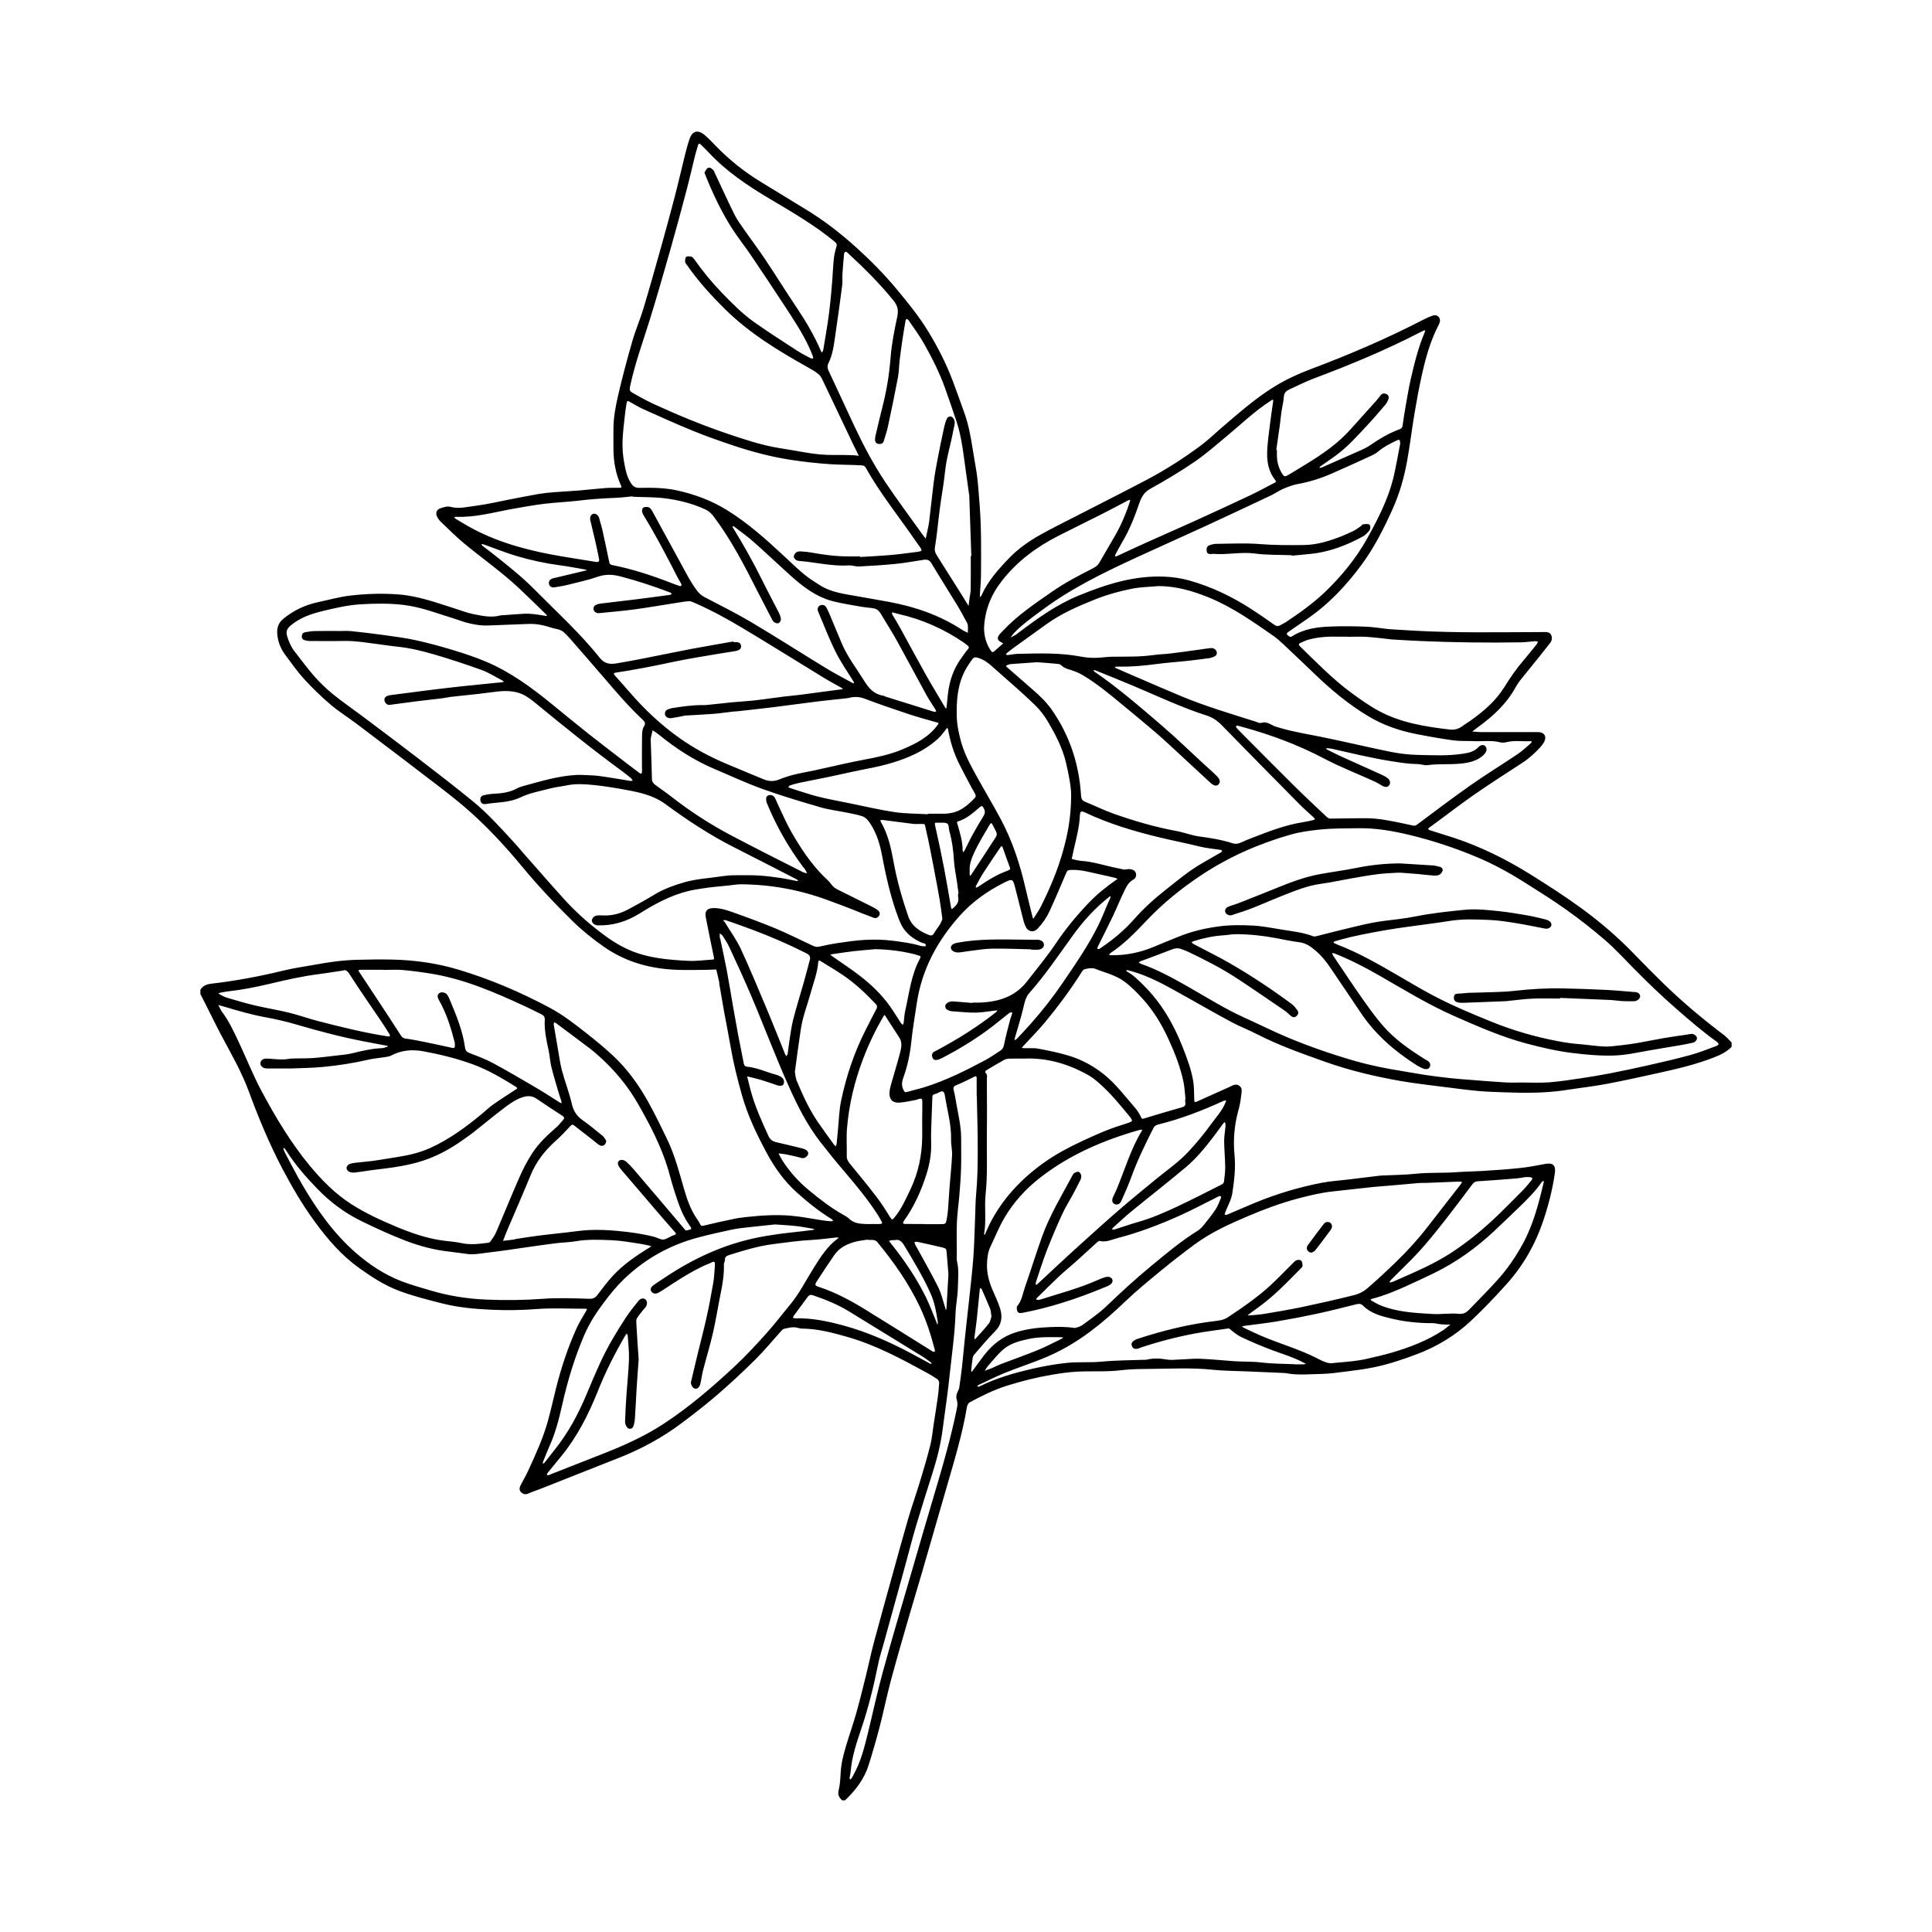 <svg xmlns="http://www.w3.org/2000/svg" xmlns:xlink="http://www.w3.org/1999/xlink" xmlns:serif="http://www.serif.com/" width="100%" height="100%" viewBox="0 0 68 68" xml:space="preserve" style="fill-rule:evenodd;clip-rule:evenodd;stroke-linejoin:round;stroke-miterlimit:2;">    <g transform="matrix(1,0,0,1,-100.37,-141.937)">        <path d="M130.017,205.305C129.902,205.209 129.846,205.108 129.889,204.94C129.939,204.74 129.947,204.529 129.959,204.321C129.977,203.994 130.06,203.681 130.153,203.371C130.267,202.989 130.401,202.613 130.509,202.229C130.637,201.774 130.749,201.314 130.863,200.855C130.953,200.493 131.027,200.126 131.123,199.765C131.333,198.979 131.552,198.196 131.769,197.412C131.953,196.748 132.133,196.083 132.326,195.421C132.456,194.975 132.612,194.536 132.748,194.091C132.878,193.662 133.006,193.232 133.115,192.798C133.175,192.557 133.195,192.306 133.233,192.06C133.281,191.748 133.332,191.437 133.376,191.125C133.4,190.952 133.417,190.778 133.426,190.604C133.428,190.564 133.397,190.506 133.364,190.482C133.248,190.401 133.126,190.328 133.002,190.26C132.103,189.767 131.201,189.282 130.208,188.996C129.679,188.844 129.151,188.703 128.596,188.699C128.539,188.699 128.482,188.68 128.425,188.667C128.264,188.63 128.11,188.674 127.957,188.71C127.928,188.717 127.901,188.745 127.879,188.769C127.576,189.104 127.289,189.456 126.969,189.774C126.536,190.204 126.088,190.621 125.627,191.02C125.217,191.375 124.786,191.708 124.352,192.033C123.688,192.531 122.963,192.926 122.191,193.233C121.248,193.608 120.303,193.981 119.359,194.353C119.227,194.405 119.091,194.445 118.963,194.505C118.861,194.553 118.78,194.522 118.712,194.459C118.636,194.387 118.649,194.296 118.697,194.207C118.792,194.03 118.89,193.855 118.973,193.673C119.234,193.106 119.493,192.537 119.659,191.933C119.764,191.549 119.849,191.159 119.947,190.773C120.127,190.062 120.357,189.368 120.658,188.699C120.754,188.487 120.88,188.288 120.996,188.085C121.022,188.039 121.064,188 120.966,188C120.396,188.001 119.823,187.968 119.256,188.011C118.729,188.052 118.202,188.06 117.678,188.036C117.099,188.01 116.519,187.961 115.951,187.817C115.427,187.684 114.904,187.556 114.398,187.363C113.893,187.17 113.447,186.88 113.012,186.568C112.392,186.125 111.902,185.555 111.455,184.945C111.02,184.351 110.649,183.718 110.306,183.066C109.848,182.193 109.471,181.285 109.132,180.363C108.88,179.678 108.52,179.051 108.178,178.412C107.985,178.051 107.807,177.682 107.623,177.317C107.556,177.186 107.49,177.054 107.423,176.923L107.423,176.772C107.513,176.626 107.645,176.579 107.815,176.559C108.665,176.459 109.505,176.304 110.337,176.1C110.667,176.019 111.005,175.969 111.34,175.911C111.626,175.861 111.912,175.81 112.201,175.774C112.449,175.744 112.699,175.725 112.949,175.718C113.36,175.708 113.771,175.702 114.182,175.711C114.967,175.729 115.74,175.837 116.494,176.062C117.615,176.397 118.687,176.855 119.718,177.406C120.184,177.655 120.6,177.98 121.014,178.305C121.329,178.553 121.64,178.808 121.934,179.081C122.447,179.557 122.852,180.122 123.191,180.731C123.426,181.154 123.637,181.591 123.848,182.027C124.117,182.583 124.272,183.18 124.442,183.771C124.555,184.163 124.689,184.549 124.933,184.885C124.962,184.925 124.986,184.97 125.008,185.014C125.034,185.069 125.051,185.097 125.132,185.077C125.494,184.987 125.859,184.909 126.225,184.833C126.363,184.804 126.504,184.788 126.644,184.772C127.16,184.716 127.679,184.682 128.197,184.725C128.585,184.757 128.969,184.838 129.355,184.895C129.446,184.908 129.537,184.915 129.629,184.922C129.65,184.923 129.673,184.909 129.695,184.902C129.679,184.884 129.666,184.86 129.645,184.848C129.201,184.577 128.798,184.252 128.412,183.905C127.965,183.503 127.624,183.02 127.342,182.492C127,181.852 126.687,181.199 126.488,180.497C126.327,179.93 126.185,179.358 126.085,178.776C126.015,178.367 125.931,177.96 125.857,177.552C125.798,177.225 125.743,176.898 125.687,176.57C125.683,176.545 125.687,176.519 125.682,176.495C125.649,176.349 125.614,176.204 125.58,176.059C125.442,176.064 125.305,176.072 125.167,176.073C124.84,176.075 124.512,176.084 124.186,176.071C123.27,176.035 122.411,175.805 121.648,175.276C121.248,174.999 120.87,174.696 120.523,174.356C119.901,173.745 119.304,173.113 118.748,172.44C118.193,171.768 117.601,171.127 116.953,170.542C116.575,170.201 116.171,169.887 115.767,169.576C114.826,168.853 113.88,168.137 112.933,167.421C112.627,167.189 112.298,166.985 112.006,166.737C111.682,166.461 111.373,166.163 111.085,165.849C110.843,165.585 110.635,165.289 110.42,165.001C110.253,164.777 110.148,164.528 110.128,164.242C110.113,164.023 110.176,163.852 110.343,163.715C110.705,163.419 111.115,163.226 111.572,163.129C111.945,163.05 112.315,162.944 112.693,162.9C113.264,162.834 113.836,162.814 114.416,162.861C115.108,162.917 115.744,163.154 116.392,163.359C116.606,163.427 116.817,163.509 117.036,163.553C117.345,163.614 117.657,163.685 117.975,163.599C118.015,163.588 118.058,163.592 118.1,163.589C118.333,163.572 118.565,163.553 118.798,163.54C119.057,163.525 119.312,163.569 119.566,163.613C119.586,163.617 119.609,163.61 119.63,163.607C119.619,163.594 119.61,163.58 119.598,163.568C119.285,163.265 118.975,162.959 118.658,162.66C118.049,162.085 117.361,161.604 116.716,161.072C116.426,160.833 116.16,160.564 115.887,160.304C115.834,160.253 115.787,160.19 115.754,160.124C115.693,160.005 115.732,159.876 115.855,159.833C115.97,159.793 116.109,159.745 116.218,159.775C116.524,159.858 116.818,159.775 117.111,159.739C117.53,159.686 117.943,159.586 118.358,159.506C118.684,159.444 119.009,159.378 119.336,159.322C119.508,159.293 119.683,159.276 119.857,159.262C120.148,159.239 120.44,159.226 120.731,159.202C121.046,159.176 121.36,159.139 121.675,159.115C121.842,159.102 122.01,159.107 122.178,159.106C122.255,159.105 122.253,159.078 122.224,159.016C122.042,158.624 121.97,158.208 121.962,157.78C121.958,157.537 121.961,157.294 121.961,157.05C121.961,156.631 122.039,156.22 122.134,155.816C122.281,155.186 122.449,154.56 122.628,153.937C122.738,153.554 122.899,153.186 123.014,152.804C123.225,152.104 123.423,151.401 123.62,150.697C123.79,150.089 123.957,149.481 124.116,148.87C124.246,148.372 124.359,147.87 124.484,147.371C124.53,147.186 124.58,147 124.643,146.82C124.741,146.542 124.935,146.492 125.167,146.686C125.302,146.799 125.423,146.928 125.545,147.055C126.035,147.564 126.583,147.999 127.189,148.364C127.69,148.665 128.184,148.978 128.686,149.279C129.341,149.672 129.941,150.135 130.507,150.647C131.017,151.109 131.498,151.594 131.938,152.125C132.328,152.596 132.714,153.068 133.033,153.59C133.377,154.154 133.678,154.741 133.91,155.361C134.05,155.735 134.185,156.11 134.318,156.486C134.462,156.895 134.54,157.319 134.606,157.746C134.647,158.016 134.7,158.285 134.741,158.555C134.766,158.719 134.783,158.885 134.798,159.051C134.819,159.283 134.835,159.516 134.853,159.748C134.913,160.55 134.902,161.354 134.898,162.157C134.897,162.398 134.871,162.639 134.858,162.88C134.857,162.905 134.863,162.93 134.866,162.954C134.884,162.933 134.907,162.914 134.918,162.889C135.143,162.383 135.507,161.976 135.883,161.585C136.208,161.247 136.595,160.976 137.006,160.748C137.407,160.525 137.819,160.322 138.228,160.112C139.067,159.68 139.911,159.257 140.746,158.816C141.404,158.468 142.03,158.066 142.627,157.623C142.908,157.414 143.161,157.166 143.428,156.938C144.007,156.445 144.577,155.942 145.23,155.541C145.631,155.295 146.052,155.099 146.486,154.936C147.845,154.425 149.178,153.857 150.467,153.188C150.578,153.131 150.693,153.08 150.812,153.041C150.954,152.995 151.08,153.118 151.048,153.265C151.039,153.305 151.021,153.344 151.002,153.381C150.708,153.947 150.542,154.557 150.406,155.174C150.31,155.611 150.229,156.052 150.155,156.494C150.062,157.051 149.996,157.612 149.895,158.167C149.789,158.748 149.629,159.314 149.384,159.856C149.078,160.535 148.745,161.198 148.303,161.8C147.759,162.539 147.138,163.202 146.375,163.723C146.168,163.864 145.964,164.01 145.756,164.15C145.634,164.232 145.63,164.262 145.754,164.341C145.774,164.354 145.816,164.353 145.836,164.34C146.259,164.067 146.737,164.004 147.222,163.988C147.624,163.974 148.027,163.978 148.429,163.993C148.694,164.003 148.958,164.048 149.222,164.077C149.239,164.079 149.255,164.081 149.272,164.082C149.563,164.1 149.855,164.118 150.146,164.135C151.619,164.218 153.093,164.188 154.567,164.184C154.626,164.184 154.685,164.186 154.743,164.183C154.833,164.179 154.921,164.2 154.961,164.278C155.008,164.37 155.001,164.474 154.933,164.562C154.805,164.727 154.676,164.892 154.545,165.054C154.325,165.328 154.102,165.599 153.883,165.873C153.826,165.945 153.773,166.021 153.729,166.101C153.412,166.69 152.939,167.132 152.406,167.518C152.332,167.571 152.261,167.628 152.188,167.683C152.283,167.69 152.378,167.704 152.473,167.704C153.102,167.706 153.731,167.705 154.36,167.705C154.419,167.705 154.478,167.702 154.536,167.706C154.728,167.719 154.812,167.861 154.725,168.036C154.688,168.11 154.637,168.179 154.581,168.24C154.393,168.443 154.191,168.629 153.957,168.782C153.383,169.156 152.805,169.525 152.243,169.916C151.715,170.284 151.208,170.681 150.687,171.058C150.597,171.123 150.652,171.142 150.703,171.159C150.971,171.247 151.242,171.327 151.511,171.415C152.492,171.735 153.407,172.193 154.28,172.74C154.882,173.117 155.478,173.501 156.052,173.921C156.716,174.408 157.335,174.941 157.905,175.534C158.242,175.884 158.585,176.23 158.934,176.569C159.601,177.217 160.313,177.812 161.055,178.373C161.152,178.446 161.23,178.545 161.317,178.631L161.317,178.782C161.146,178.959 160.932,179.061 160.705,179.151C160.084,179.395 159.438,179.549 158.789,179.692C158.173,179.828 157.558,179.966 156.939,180.083C156.466,180.172 155.987,180.226 155.511,180.3C154.781,180.414 154.045,180.41 153.311,180.383C153.021,180.372 152.728,180.365 152.437,180.339C152.032,180.303 151.628,180.25 151.225,180.198C150.706,180.131 150.185,180.075 149.67,179.985C148.753,179.825 147.85,179.609 146.971,179.295C146.179,179.012 145.386,178.733 144.635,178.348C144.331,178.192 144.01,178.069 143.708,177.907C143.171,177.62 142.643,177.315 142.111,177.018C141.572,176.717 141.039,176.405 140.452,176.2C140.327,176.156 140.198,176.122 140.071,176.086C140.05,176.08 140.025,176.087 140.001,176.089C140.017,176.106 140.03,176.129 140.05,176.14C140.265,176.26 140.435,176.433 140.608,176.604C141.239,177.225 141.673,177.971 141.994,178.788C142.149,179.183 142.3,179.58 142.369,180C142.401,180.196 142.394,180.399 142.402,180.599C142.408,180.744 142.409,180.748 142.535,180.692C142.901,180.53 143.265,180.364 143.63,180.2C143.742,180.149 143.854,180.066 143.981,180.146C144.116,180.231 144.067,180.375 144.056,180.492C144.038,180.673 144.003,180.854 143.954,181.03C143.812,181.543 143.77,182.07 143.821,182.592C143.866,183.047 143.81,183.488 143.745,183.929C143.711,184.162 143.581,184.38 143.495,184.605C143.484,184.633 143.482,184.664 143.475,184.694C143.505,184.692 143.538,184.699 143.564,184.688C143.886,184.552 144.205,184.409 144.529,184.276C145.291,183.962 146.078,183.724 146.888,183.568C147.189,183.51 147.498,183.491 147.804,183.454C148.192,183.407 148.579,183.36 148.967,183.313C148.984,183.311 149,183.312 149.017,183.311C149.417,183.292 149.819,183.29 150.217,183.248C150.685,183.199 151.153,183.229 151.619,183.195C151.928,183.172 152.236,183.17 152.544,183.151C152.984,183.123 153.425,183.095 153.864,183.048C154.169,183.016 154.471,182.957 154.772,182.901C155.029,182.853 155.135,182.963 155.096,183.228C155.013,183.805 154.869,184.366 154.683,184.917C154.404,185.743 153.978,186.486 153.397,187.133C153,187.575 152.589,188.007 152.156,188.414C151.598,188.94 150.949,189.333 150.229,189.604C149.731,189.791 149.226,189.96 148.704,190.066C148.404,190.127 148.099,190.166 147.794,190.204C147.481,190.243 147.166,190.291 146.852,190.296C146.444,190.302 146.033,190.348 145.626,190.267C145.602,190.262 145.576,190.262 145.551,190.261C145.109,190.242 144.667,190.223 144.225,190.204C143.842,190.187 143.456,190.189 143.075,190.149C142.289,190.066 141.502,190.115 140.717,190.12C140.42,190.122 140.115,190.129 139.819,190.165C139.31,190.228 138.8,190.187 138.291,190.214C137.985,190.23 137.679,190.274 137.376,190.326C136.844,190.417 136.321,190.55 135.806,190.711C135.35,190.854 134.926,191.066 134.507,191.291C134.458,191.317 134.414,191.39 134.405,191.448C134.247,192.4 133.966,193.321 133.699,194.245C133.409,195.249 133.12,196.254 132.829,197.257C132.66,197.839 132.483,198.418 132.315,199C132.113,199.701 131.908,200.402 131.72,201.108C131.577,201.644 131.468,202.19 131.328,202.727C131.211,203.176 131.081,203.623 130.942,204.065C130.788,204.553 130.484,204.948 130.118,205.298C130.084,205.305 130.05,205.305 130.017,205.305ZM112.086,164.501L112.086,164.5C111.818,164.5 111.549,164.502 111.281,164.499C111.216,164.498 111.149,164.487 111.086,164.468C111.026,164.45 110.989,164.406 110.992,164.336C110.995,164.259 111.03,164.204 111.105,164.191C111.219,164.171 111.335,164.15 111.451,164.148C111.744,164.142 112.038,164.146 112.331,164.146C112.465,164.146 112.6,164.137 112.733,164.151C113.121,164.192 113.509,164.237 113.896,164.291C114.266,164.343 114.638,164.39 115.002,164.47C115.439,164.566 115.873,164.683 116.301,164.813C116.698,164.934 117.095,165.064 117.477,165.226C118.323,165.584 119.059,166.121 119.767,166.697C120.208,167.056 120.646,167.418 121.092,167.771C121.551,168.134 122.017,168.487 122.48,168.844C122.612,168.946 122.746,169.047 122.88,169.146C122.921,169.177 122.96,169.174 122.965,169.113C122.97,169.055 122.965,168.996 122.965,168.937C122.965,168.576 122.961,168.216 122.968,167.855C122.97,167.74 122.972,167.605 123.03,167.516C123.112,167.389 123.063,167.337 122.978,167.257C122.495,166.803 122.064,166.301 121.634,165.798C121.232,165.328 120.824,164.862 120.417,164.396C120.351,164.32 120.28,164.248 120.204,164.182C120.163,164.146 120.109,164.118 120.057,164.101C119.963,164.071 119.863,164.058 119.769,164.027C119.506,163.941 119.24,163.885 118.96,163.898C118.501,163.919 118.042,163.929 117.583,163.951C117.295,163.965 117.018,163.916 116.744,163.839C116.624,163.805 116.508,163.757 116.389,163.721C115.786,163.537 115.2,163.302 114.564,163.227C114.07,163.169 113.577,163.177 113.086,163.205C112.624,163.231 112.167,163.336 111.715,163.447C111.316,163.545 110.933,163.675 110.609,163.946C110.478,164.056 110.423,164.154 110.477,164.331C110.536,164.527 110.614,164.706 110.738,164.865C110.97,165.161 111.192,165.467 111.44,165.748C111.639,165.973 111.859,166.184 112.092,166.373C112.422,166.641 112.775,166.882 113.116,167.138C113.784,167.64 114.453,168.14 115.115,168.649C115.751,169.138 116.387,169.629 117.009,170.136C117.555,170.582 118.022,171.111 118.499,171.628C118.607,171.745 118.706,171.869 118.811,171.989C119.287,172.528 119.76,173.071 120.243,173.604C120.604,174.001 121.001,174.362 121.425,174.691C121.761,174.952 122.109,175.193 122.504,175.367C123.175,175.663 123.886,175.719 124.6,175.756C124.881,175.77 125.165,175.727 125.448,175.711C125.5,175.708 125.511,175.696 125.498,175.637C125.398,175.166 125.305,174.694 125.211,174.222C125.169,174.011 125.252,173.907 125.464,173.899C125.702,173.89 125.926,173.962 126.144,174.039C126.653,174.219 127.161,174.406 127.66,174.613C128.083,174.789 128.494,174.996 128.909,175.191C129,175.234 129.087,175.28 129.195,175.257C129.406,175.212 129.617,175.165 129.83,175.134C130.15,175.087 130.472,175.037 130.795,175.019C131.136,175 131.477,175.005 131.82,175.051C132.142,175.094 132.461,175.134 132.773,175.229C132.831,175.247 132.95,175.247 132.952,175.237C132.974,175.127 132.868,175.142 132.81,175.116C132.513,174.982 132.256,174.799 132.103,174.503C132.027,174.356 131.97,174.198 131.916,174.041C131.69,173.388 131.54,172.716 131.413,172.038C131.343,171.661 131.232,171.294 131.026,170.963C130.944,170.832 130.853,170.708 130.704,170.661C130.539,170.608 130.366,170.577 130.195,170.542C129.878,170.477 129.554,170.44 129.244,170.35C128.558,170.15 127.873,169.946 127.201,169.704C126.63,169.499 126.078,169.239 125.518,169.003C124.804,168.701 124.162,168.284 123.563,167.796C123.493,167.739 123.415,167.691 123.341,167.639C123.32,167.728 123.294,167.815 123.278,167.905C123.269,167.954 123.274,168.005 123.276,168.056C123.29,168.49 123.308,168.924 123.316,169.357C123.318,169.469 123.382,169.524 123.455,169.579C123.636,169.713 123.824,169.839 124.001,169.978C124.642,170.477 125.319,170.922 126.035,171.303C126.89,171.758 127.758,172.19 128.621,172.629C128.669,172.654 128.726,172.662 128.779,172.678C128.756,172.632 128.735,172.583 128.708,172.539C128.686,172.504 128.653,172.475 128.629,172.442C128.123,171.762 127.705,171.032 127.381,170.25C127.365,170.212 127.345,170.173 127.342,170.133C127.336,170.061 127.313,169.977 127.404,169.936C127.49,169.897 127.593,169.929 127.642,170.016C127.686,170.096 127.716,170.184 127.756,170.266C127.916,170.596 128.058,170.936 128.242,171.252C128.557,171.794 128.901,172.319 129.348,172.767C129.443,172.862 129.55,172.949 129.625,173.057C129.691,173.153 129.774,173.209 129.872,173.257C130.269,173.452 130.666,173.649 131.061,173.848C131.135,173.885 131.208,173.927 131.273,173.979C131.339,174.032 131.356,174.113 131.303,174.18C131.257,174.239 131.192,174.273 131.105,174.235C130.969,174.176 130.826,174.131 130.688,174.074C130.289,173.908 129.884,173.758 129.478,173.609C128.499,173.25 127.492,173.069 126.452,173.061C126.312,173.06 126.172,173.088 126.031,173.102C125.857,173.119 125.683,173.134 125.51,173.153C125.37,173.168 125.229,173.186 125.09,173.208C124.926,173.234 124.762,173.258 124.601,173.297C123.977,173.449 123.419,173.753 122.883,174.088C122.424,174.374 121.941,174.523 121.404,174.506C121.305,174.503 121.212,174.431 121.202,174.352C121.192,174.276 121.27,174.179 121.37,174.162C121.443,174.15 121.52,174.154 121.596,174.157C121.913,174.172 122.208,174.091 122.484,173.943C122.8,173.774 123.115,173.6 123.421,173.414C123.738,173.222 124.083,173.101 124.435,172.997C124.73,172.91 125.034,172.87 125.342,172.836C125.639,172.804 125.933,172.741 126.235,172.743C126.512,172.745 126.789,172.735 127.065,172.751C127.33,172.766 127.594,172.802 127.857,172.84C128.037,172.866 128.215,172.909 128.395,172.943C128.418,172.947 128.444,172.939 128.468,172.937C128.448,172.92 128.431,172.897 128.408,172.886C127.68,172.513 126.953,172.137 126.223,171.768C125.363,171.334 124.562,170.806 123.788,170.237C123.655,170.139 123.506,170.057 123.354,169.993C123.047,169.863 122.72,169.795 122.394,169.736C122.026,169.669 121.659,169.607 121.285,169.569C120.959,169.536 120.64,169.512 120.317,169.58C120.122,169.621 119.922,169.64 119.73,169.69C119.377,169.782 119.008,169.848 118.683,170.004C118.288,170.193 117.873,170.169 117.466,170.236C117.375,170.251 117.297,170.215 117.279,170.112C117.263,170.016 117.306,169.945 117.402,169.924C117.507,169.901 117.614,169.882 117.721,169.877C118.014,169.862 118.301,169.833 118.565,169.687C118.637,169.647 118.719,169.622 118.799,169.6C119.415,169.432 120.026,169.244 120.672,169.212C120.838,169.204 121.001,169.223 121.164,169.226C121.379,169.23 121.594,169.269 121.807,169.3C122.053,169.336 122.298,169.382 122.544,169.421C122.575,169.426 122.609,169.416 122.641,169.413C122.619,169.382 122.601,169.346 122.573,169.322C122.477,169.242 122.379,169.162 122.278,169.089C121.251,168.339 120.264,167.541 119.281,166.735C119.114,166.598 118.942,166.454 118.748,166.369C118.496,166.259 118.214,166.245 117.937,166.271C117.698,166.294 117.46,166.332 117.221,166.359C116.891,166.396 116.56,166.428 116.229,166.465C116.139,166.475 116.05,166.5 115.959,166.511C115.646,166.549 115.331,166.583 115.018,166.622C114.705,166.661 114.394,166.707 114.081,166.747C114.003,166.757 113.92,166.684 113.904,166.601C113.886,166.511 113.931,166.458 114.011,166.428C114.042,166.416 114.075,166.408 114.107,166.404C114.486,166.354 114.864,166.303 115.244,166.256C115.681,166.202 116.118,166.147 116.556,166.1C117.052,166.046 117.549,166 118.045,165.949C118.067,165.947 118.087,165.938 118.109,165.932C118.089,165.917 118.072,165.899 118.05,165.887C117.806,165.761 117.571,165.609 117.314,165.516C116.76,165.315 116.199,165.131 115.634,164.966C115.212,164.843 114.783,164.741 114.343,164.696C114.079,164.669 113.816,164.625 113.552,164.592C113.297,164.56 113.042,164.52 112.786,164.504C112.557,164.489 112.321,164.501 112.086,164.501ZM153.958,180.038C153.958,180.038 153.958,180.037 153.958,180.038C154.268,180.037 154.58,180.056 154.888,180.032C155.268,180.003 155.647,179.943 156.025,179.887C156.362,179.837 156.698,179.781 157.032,179.716C157.48,179.629 157.926,179.535 158.371,179.434C158.864,179.322 159.358,179.209 159.846,179.076C160.158,178.991 160.461,178.872 160.764,178.758C160.885,178.713 160.886,178.669 160.776,178.59C160.293,178.243 159.844,177.855 159.396,177.465C158.865,177.003 158.357,176.516 157.864,176.014C157.536,175.68 157.218,175.333 156.865,175.028C156.43,174.652 155.974,174.295 155.505,173.961C155.016,173.612 154.504,173.294 153.995,172.973C153.472,172.643 152.928,172.347 152.358,172.107C151.576,171.778 150.771,171.513 149.945,171.316C149.369,171.179 148.788,171.079 148.193,171.088C147.75,171.095 147.308,171.088 146.865,171.131C146.499,171.167 146.136,171.215 145.786,171.315C144.674,171.634 143.621,172.096 142.656,172.736C141.959,173.199 141.306,173.724 140.728,174.336C140.337,174.75 139.94,175.159 139.462,175.477C139.437,175.493 139.422,175.523 139.402,175.547C139.435,175.551 139.468,175.558 139.501,175.558C140.007,175.562 140.492,175.464 140.959,175.271C141.267,175.144 141.574,175.015 141.884,174.892C142.326,174.716 142.783,174.609 143.256,174.545C143.667,174.489 144.075,174.493 144.483,174.515C144.813,174.533 145.141,174.6 145.469,174.653C145.844,174.714 146.224,174.752 146.584,174.888C146.62,174.901 146.667,174.898 146.705,174.888C146.987,174.818 147.266,174.741 147.549,174.674C148.066,174.552 148.578,174.411 149.107,174.347C149.47,174.303 149.835,174.263 150.193,174.191C150.765,174.078 151.343,174.015 151.921,173.959C152.329,173.919 152.739,173.966 153.146,174.009C153.468,174.043 153.788,174.097 154.107,174.152C154.327,174.19 154.545,174.244 154.763,174.297C154.818,174.31 154.876,174.334 154.917,174.369C155.009,174.448 154.99,174.56 154.878,174.609C154.837,174.627 154.783,174.627 154.737,174.618C154.411,174.558 154.087,174.485 153.759,174.433C153.439,174.382 153.117,174.329 152.795,174.316C152.32,174.297 151.842,174.274 151.368,174.355C151.147,174.393 150.925,174.42 150.703,174.45C150.308,174.505 149.912,174.555 149.518,174.614C149.239,174.656 148.961,174.705 148.684,174.757C148.423,174.806 148.163,174.86 147.904,174.919C147.718,174.962 147.535,175.016 147.351,175.067C147.333,175.072 147.319,175.088 147.303,175.099C147.313,175.112 147.321,175.129 147.335,175.136C147.372,175.155 147.41,175.172 147.449,175.187C148.202,175.474 148.894,175.878 149.588,176.279C149.957,176.492 150.322,176.712 150.696,176.914C151.401,177.295 152.14,177.605 152.882,177.905C153.631,178.208 154.402,178.431 155.196,178.582C155.458,178.632 155.72,178.67 155.986,178.69C156.267,178.711 156.547,178.76 156.829,178.771C157.027,178.779 157.227,178.749 157.426,178.727C157.624,178.705 157.822,178.678 158.018,178.644C158.321,178.592 158.621,178.528 158.924,178.476C159.202,178.429 159.482,178.391 159.761,178.349C159.81,178.342 159.859,178.327 159.908,178.326C159.995,178.326 160.084,178.395 160.097,178.463C160.109,178.525 160.044,178.617 159.955,178.637C159.785,178.676 159.614,178.707 159.442,178.736C159.09,178.797 158.738,178.852 158.387,178.915C157.978,178.988 157.572,179.078 157.154,179.089C156.669,179.102 156.19,179.057 155.708,178.998C155.161,178.931 154.628,178.806 154.1,178.666C153.221,178.433 152.39,178.066 151.559,177.701C150.639,177.296 149.785,176.771 148.916,176.272C148.409,175.981 147.891,175.714 147.347,175.498C147.319,175.487 147.287,175.487 147.257,175.481C147.267,175.509 147.271,175.541 147.287,175.565C147.637,176.084 147.983,176.607 148.343,177.119C148.564,177.433 148.791,177.746 149.042,178.036C149.461,178.522 149.987,178.883 150.526,179.221C150.554,179.239 150.585,179.252 150.613,179.27C150.694,179.32 150.73,179.391 150.698,179.484C150.671,179.562 150.567,179.59 150.465,179.547C150.388,179.515 150.311,179.48 150.241,179.436C149.464,178.942 148.777,178.352 148.262,177.579C147.91,177.05 147.55,176.527 147.196,176C147.051,175.783 146.888,175.582 146.69,175.411C146.519,175.263 146.346,175.13 146.105,175.101C145.825,175.067 145.549,175.005 145.272,174.954C144.813,174.868 144.35,174.818 143.884,174.817C143.727,174.817 143.57,174.849 143.413,174.859C143.062,174.88 142.723,174.958 142.389,175.06C142.36,175.069 142.335,175.088 142.308,175.102C142.331,175.123 142.35,175.149 142.377,175.163C142.804,175.389 143.24,175.601 143.659,175.842C144.419,176.281 145.15,176.767 145.854,177.291C145.925,177.344 145.976,177.425 146.033,177.496C146.092,177.571 146.058,177.645 146.004,177.698C145.941,177.76 145.866,177.745 145.8,177.69C145.73,177.631 145.666,177.563 145.591,177.511C145.039,177.134 144.489,176.755 143.931,176.388C143.379,176.024 142.792,175.724 142.196,175.44C142.114,175.401 142.027,175.371 141.941,175.339C141.835,175.299 141.734,175.308 141.626,175.351C141.262,175.494 140.895,175.627 140.529,175.764C140.501,175.775 140.474,175.79 140.447,175.804C140.471,175.822 140.493,175.847 140.52,175.857C141.138,176.073 141.706,176.392 142.271,176.715C142.894,177.071 143.503,177.454 144.159,177.75C144.683,177.987 145.198,178.247 145.729,178.468C146.489,178.783 147.268,179.051 148.06,179.279C148.603,179.435 149.156,179.546 149.713,179.634C149.983,179.677 150.252,179.73 150.523,179.77C150.811,179.813 151.1,179.849 151.389,179.881C151.621,179.907 151.854,179.923 152.086,179.941C152.484,179.972 152.882,180.008 153.281,180.03C153.505,180.048 153.732,180.038 153.958,180.038ZM110.409,179.542L110.409,179.543L109.906,179.543C109.839,179.543 109.771,179.547 109.705,179.537C109.602,179.52 109.524,179.431 109.536,179.351C109.55,179.252 109.625,179.204 109.71,179.198C109.816,179.19 109.925,179.209 110.033,179.214C110.141,179.22 110.249,179.229 110.357,179.225C110.464,179.221 110.571,179.196 110.678,179.192C110.912,179.184 111.148,179.193 111.382,179.177C111.672,179.156 111.961,179.118 112.25,179.084C112.423,179.064 112.599,179.051 112.767,179.009C113.114,178.922 113.461,178.843 113.821,178.828C113.877,178.826 113.933,178.799 113.988,178.783C114.004,178.778 114.019,178.772 114.034,178.766C114.017,178.758 114.001,178.746 113.983,178.743C113.722,178.693 113.461,178.645 113.201,178.595C112.394,178.44 111.6,178.232 110.812,178C110.447,177.893 110.073,177.806 109.699,177.738C109.207,177.649 108.731,177.507 108.254,177.366C108.187,177.346 108.119,177.328 108.051,177.31C108.086,177.376 108.121,177.443 108.156,177.509C108.16,177.516 108.165,177.523 108.17,177.53C108.425,177.865 108.599,178.246 108.777,178.623C109.048,179.195 109.28,179.788 109.579,180.345C110.068,181.257 110.598,182.148 111.26,182.95C111.693,183.475 112.168,183.957 112.746,184.326C113.247,184.646 113.786,184.892 114.333,185.12C114.84,185.331 115.357,185.511 115.903,185.593C116.141,185.629 116.384,185.64 116.618,185.691C116.936,185.76 117.248,185.716 117.561,185.677C117.589,185.674 117.622,185.65 117.638,185.626C117.707,185.522 117.784,185.42 117.833,185.307C118.109,184.664 118.369,184.015 118.651,183.375C118.778,183.086 118.925,182.802 119.096,182.537C119.327,182.177 119.64,181.885 119.963,181.605C120.044,181.535 120.107,181.444 120.181,181.365C120.236,181.306 120.247,181.264 120.166,181.211C119.857,181.012 119.551,180.809 119.248,180.603C119.043,180.463 118.825,180.522 118.638,180.603C118.427,180.695 118.235,180.84 118.05,180.982C117.705,181.245 117.372,181.524 117.031,181.793C116.92,181.881 116.801,181.96 116.686,182.043C116.188,182.401 115.653,182.686 115.06,182.85C114.813,182.919 114.559,182.968 114.306,183.01C114.019,183.057 113.729,183.085 113.441,183.124C113.252,183.149 113.064,183.184 112.875,183.205C112.804,183.213 112.723,183.208 112.659,183.18C112.615,183.161 112.567,183.094 112.566,183.048C112.565,183.003 112.612,182.937 112.656,182.916C112.729,182.882 112.815,182.87 112.897,182.86C113.095,182.836 113.295,182.824 113.493,182.797C113.789,182.755 114.083,182.703 114.378,182.657C114.765,182.597 115.145,182.506 115.503,182.346C116.179,182.042 116.77,181.607 117.337,181.136C117.472,181.024 117.599,180.901 117.743,180.801C118.002,180.619 118.271,180.451 118.535,180.276C118.572,180.251 118.596,180.232 118.534,180.193C118.046,179.888 117.552,179.594 117.007,179.396C116.444,179.191 115.865,179.049 115.276,178.94C114.876,178.866 114.502,178.898 114.14,179.087C114.069,179.124 113.981,179.134 113.9,179.147C113.712,179.178 113.52,179.19 113.335,179.234C112.809,179.357 112.275,179.438 111.739,179.49C111.349,179.528 110.956,179.528 110.564,179.545C110.509,179.543 110.459,179.542 110.409,179.542ZM125.164,148.014C125.197,147.965 125.223,147.887 125.277,147.854C125.349,147.811 125.422,147.866 125.474,147.923C125.501,147.952 125.515,147.995 125.533,148.033C125.756,148.508 125.974,148.987 126.205,149.458C126.285,149.622 126.39,149.775 126.495,149.925C126.762,150.309 127.045,150.683 127.305,151.071C127.686,151.64 128.046,152.223 128.428,152.791C128.75,153.27 129.038,153.767 129.267,154.297C129.275,154.315 129.286,154.332 129.295,154.349C129.304,154.335 129.314,154.322 129.322,154.308C129.33,154.294 129.342,154.279 129.344,154.263C129.4,153.927 129.459,153.591 129.509,153.255C129.545,153.017 129.573,152.778 129.598,152.538C129.624,152.289 129.645,152.04 129.664,151.791C129.683,151.542 129.691,151.292 129.718,151.043C129.733,150.904 129.766,150.765 129.807,150.63C129.832,150.549 129.827,150.509 129.754,150.449C129.043,149.859 128.245,149.401 127.456,148.931C126.683,148.471 125.943,147.976 125.325,147.315C125.233,147.217 125.137,147.124 125.041,147.03C124.999,146.99 124.96,146.97 124.938,147.052C124.908,147.164 124.868,147.274 124.84,147.387C124.736,147.806 124.641,148.227 124.531,148.644C124.353,149.318 124.173,149.991 123.982,150.661C123.744,151.499 123.504,152.337 123.247,153.169C123.007,153.946 122.724,154.71 122.553,155.508C122.522,155.655 122.516,155.697 122.651,155.773C122.892,155.907 123.132,156.044 123.382,156.159C124.252,156.558 125.138,156.922 126.046,157.227C126.621,157.419 127.196,157.612 127.798,157.707C128.093,157.754 128.387,157.805 128.682,157.857C129.036,157.919 129.391,157.956 129.751,157.951C129.961,157.948 130.17,157.953 130.38,157.958C130.452,157.96 130.523,157.972 130.595,157.98C130.563,157.913 130.532,157.845 130.5,157.779C130.471,157.719 130.438,157.661 130.41,157.6C130.055,156.854 129.702,156.108 129.346,155.363C129.304,155.274 129.259,155.175 129.188,155.114C129.075,155.018 128.941,154.943 128.811,154.87C127.767,154.285 126.748,153.668 125.887,152.817C125.398,152.334 124.939,151.829 124.548,151.264C124.524,151.23 124.486,151.195 124.485,151.159C124.483,151.097 124.484,151.009 124.521,150.979C124.561,150.947 124.649,150.957 124.708,150.973C124.75,150.985 124.786,151.034 124.815,151.074C125.104,151.486 125.421,151.873 125.771,152.235C126.131,152.608 126.496,152.978 126.919,153.278C127.41,153.625 127.917,153.949 128.421,154.277C128.574,154.377 128.74,154.459 128.902,154.545C128.926,154.558 128.96,154.553 128.99,154.557C128.986,154.526 128.988,154.494 128.977,154.466C128.93,154.35 128.883,154.234 128.83,154.122C128.597,153.63 128.297,153.177 128,152.723C127.602,152.115 127.199,151.51 126.792,150.908C126.572,150.583 126.323,150.277 126.114,149.945C125.763,149.386 125.477,148.791 125.23,148.179C125.21,148.133 125.192,148.087 125.164,148.014ZM141.129,162.566C140.822,162.595 140.51,162.598 140.21,162.658C139.763,162.747 139.323,162.87 138.897,163.041C138.307,163.277 137.728,163.53 137.208,163.902C136.821,164.179 136.435,164.457 136.049,164.736C135.968,164.795 135.889,164.857 135.812,164.92C135.795,164.934 135.788,164.96 135.776,164.98C135.8,164.985 135.825,164.995 135.848,164.992C135.963,164.979 136.078,164.953 136.194,164.95C136.937,164.933 137.683,164.907 138.418,165.048C138.601,165.083 138.782,165.096 138.965,165.09C139.148,165.084 139.33,165.054 139.512,165.052C139.988,165.045 140.465,165.062 140.939,164.996C141.153,164.966 141.371,164.961 141.586,164.935C141.932,164.893 142.278,164.843 142.623,164.796C142.746,164.779 142.869,164.758 142.993,164.746C143.088,164.737 143.186,164.81 143.197,164.895C143.208,164.985 143.152,165.033 143.074,165.06C143.035,165.074 142.996,165.093 142.956,165.098C142.693,165.133 142.429,165.169 142.165,165.198C141.801,165.237 141.435,165.261 141.072,165.309C140.642,165.366 140.212,165.408 139.777,165.4C139.735,165.399 139.693,165.4 139.651,165.402C139.635,165.403 139.619,165.41 139.603,165.415C139.619,165.428 139.634,165.446 139.652,165.455C139.865,165.549 140.079,165.642 140.293,165.734C140.852,165.974 141.409,166.218 141.971,166.451C142.817,166.801 143.694,167.061 144.565,167.336C144.628,167.356 144.704,167.399 144.756,167.381C144.942,167.317 145.073,167.43 145.222,167.494C145.29,167.523 145.364,167.539 145.435,167.56C145.905,167.699 146.389,167.775 146.869,167.872C147.682,168.036 148.488,168.232 149.3,168.396C149.617,168.46 149.943,168.5 150.265,168.507C150.791,168.518 151.319,168.548 151.843,168.468C152.052,168.436 152.251,168.402 152.405,168.234C152.488,168.144 152.589,168.141 152.647,168.2C152.708,168.263 152.707,168.359 152.639,168.45C152.609,168.49 152.573,168.526 152.534,168.557C152.387,168.673 152.219,168.74 152.036,168.777C151.567,168.872 151.087,168.803 150.615,168.867C150.504,168.882 150.385,168.831 150.27,168.83C149.969,168.828 149.674,168.781 149.377,168.735C148.663,168.624 147.962,168.452 147.258,168.293C147.201,168.28 147.143,168.276 147.085,168.271C147.071,168.27 147.056,168.281 147.042,168.287C147.054,168.298 147.065,168.312 147.079,168.319C147.244,168.401 147.407,168.486 147.574,168.562C148.052,168.779 148.532,168.992 149.01,169.209C149.085,169.243 149.16,169.285 149.224,169.337C149.306,169.403 149.316,169.515 149.26,169.582C149.209,169.644 149.128,169.651 149.032,169.599C148.937,169.547 148.846,169.486 148.748,169.442C148.156,169.173 147.547,168.937 146.973,168.635C146.061,168.155 145.107,167.8 144.117,167.528C144.053,167.51 143.989,167.491 143.925,167.476C143.911,167.473 143.882,167.478 143.881,167.484C143.876,167.504 143.873,167.532 143.884,167.545C143.933,167.602 143.985,167.657 144.039,167.71C144.666,168.34 145.29,168.973 145.922,169.598C146.297,169.969 146.684,170.328 147.068,170.691C147.099,170.721 147.149,170.749 147.19,170.749C147.625,170.747 148.06,170.733 148.495,170.737C148.694,170.739 148.895,170.759 149.092,170.792C149.427,170.848 149.761,170.917 150.093,170.991C150.157,171.005 150.19,171.002 150.244,170.962C150.873,170.492 151.499,170.017 152.142,169.566C152.682,169.187 153.246,168.843 153.793,168.474C153.958,168.363 154.103,168.221 154.256,168.091C154.271,168.079 154.274,168.053 154.283,168.034C154.267,168.031 154.25,168.024 154.234,168.024C153.951,168.039 153.666,167.987 153.385,168.061C153.314,168.08 153.231,168.08 153.16,168.062C152.862,167.987 152.56,168.036 152.26,168.023C152.013,168.012 151.763,168.028 151.519,167.995C151.076,167.935 150.634,167.855 150.195,167.768C149.612,167.652 149.054,167.458 148.541,167.152C147.848,166.739 147.232,166.226 146.651,165.668C146.288,165.32 145.924,164.973 145.558,164.629C145.442,164.52 145.324,164.412 145.194,164.321C144.475,163.821 143.76,163.315 142.942,162.977C142.361,162.741 141.77,162.561 141.129,162.566ZM126.185,164.514C126.186,164.522 126.188,164.531 126.189,164.539C126.197,164.539 126.206,164.538 126.214,164.538C126.372,164.526 126.442,164.565 126.453,164.673C126.462,164.768 126.406,164.819 126.254,164.854C126.246,164.856 126.237,164.854 126.229,164.856C126.032,164.887 125.836,164.917 125.639,164.951C125.124,165.041 124.606,165.118 124.095,165.227C123.413,165.373 122.73,165.509 122.041,165.612C121.961,165.624 121.966,165.66 122.009,165.709C122.186,165.91 122.366,166.108 122.541,166.311C123.063,166.915 123.641,167.457 124.294,167.919C124.8,168.277 125.344,168.569 125.914,168.811C126.359,169 126.806,169.183 127.252,169.368C127.429,169.441 127.604,169.448 127.786,169.375C127.955,169.307 128.129,169.248 128.306,169.204C128.563,169.141 128.825,169.097 129.085,169.041C129.645,168.92 130.201,168.784 130.764,168.679C131.231,168.592 131.693,168.496 132.132,168.312C132.604,168.113 133.057,167.885 133.371,167.454C133.411,167.399 133.424,167.386 133.345,167.364C133.009,167.27 132.673,167.177 132.342,167.068C131.83,166.898 131.318,166.723 130.813,166.532C130.648,166.469 130.492,166.453 130.325,166.483C130.276,166.492 130.228,166.508 130.179,166.513C129.848,166.55 129.517,166.581 129.187,166.621C128.676,166.684 128.166,166.754 127.655,166.82C127.498,166.84 127.341,166.857 127.184,166.875C126.903,166.907 126.623,166.939 126.342,166.97C126.284,166.976 126.225,166.976 126.167,166.983C125.936,167.009 125.706,167.045 125.475,167.063C125.142,167.089 124.809,167.102 124.476,167.123C124.435,167.126 124.396,167.143 124.355,167.15C124.233,167.173 124.111,167.199 123.987,167.214C123.881,167.226 123.784,167.161 123.775,167.081C123.763,166.981 123.814,166.923 123.906,166.896C123.946,166.884 123.984,166.866 124.025,166.86C124.379,166.806 124.733,166.751 125.093,166.754C125.143,166.754 125.194,166.755 125.244,166.75C125.542,166.719 125.839,166.685 126.136,166.656C126.368,166.634 126.601,166.621 126.833,166.599C126.998,166.583 127.163,166.56 127.328,166.538C127.542,166.51 127.756,166.479 127.97,166.453C128.152,166.431 128.334,166.417 128.516,166.394C129.002,166.331 129.488,166.265 129.974,166.2C129.997,166.197 130.019,166.19 130.041,166.185C130.021,166.171 130.002,166.154 129.981,166.142C129.778,166.027 129.57,165.918 129.371,165.796C128.416,165.213 127.468,164.618 126.508,164.044C125.949,163.71 125.377,163.398 124.778,163.139C124.726,163.117 124.667,163.093 124.612,163.097C124.48,163.106 124.348,163.13 124.217,163.15C123.709,163.229 123.202,163.318 122.692,163.387C122.28,163.443 121.865,163.475 121.452,163.518C121.369,163.527 121.282,163.473 121.263,163.396C121.244,163.32 121.281,163.261 121.343,163.228C121.392,163.202 121.451,163.188 121.507,163.181C121.919,163.13 122.332,163.084 122.745,163.033C123.149,162.983 123.552,162.929 123.956,162.874C123.976,162.871 123.993,162.85 124.012,162.837C123.996,162.822 123.982,162.8 123.963,162.793C123.396,162.576 122.821,162.387 122.233,162.231C121.952,162.156 121.693,162.138 121.412,162.235C121.076,162.352 120.726,162.428 120.38,162.515C120.219,162.555 120.055,162.582 119.891,162.609C119.793,162.626 119.715,162.579 119.695,162.503C119.673,162.415 119.708,162.342 119.8,162.302C119.837,162.286 119.88,162.282 119.92,162.272C120.267,162.189 120.614,162.106 120.961,162.024C120.985,162.018 121.009,162.012 121.033,162.007C121.006,161.998 120.98,161.985 120.953,161.98C120.667,161.931 120.382,161.874 120.094,161.836C119.582,161.769 119.078,161.661 118.585,161.517C118.179,161.399 117.786,161.237 117.386,161.096C117.365,161.088 117.34,161.091 117.316,161.09C117.325,161.108 117.331,161.132 117.345,161.143C117.45,161.225 117.559,161.303 117.664,161.386C118.189,161.801 118.717,162.213 119.189,162.691C119.966,163.478 120.788,164.222 121.479,165.09C121.651,165.306 121.845,165.324 122.075,165.285C122.427,165.225 122.777,165.16 123.127,165.091C123.656,164.988 124.183,164.875 124.713,164.775C125.204,164.683 125.695,164.601 126.185,164.514ZM145.94,189.953L145.94,189.958C146.041,189.958 146.141,189.959 146.242,189.957C146.274,189.956 146.307,189.947 146.339,189.941C146.312,189.928 146.285,189.916 146.26,189.902C145.908,189.71 145.523,189.599 145.149,189.459C144.783,189.322 144.423,189.168 144.069,189.003C143.921,188.934 143.789,188.825 143.663,188.719C143.621,188.684 143.602,188.694 143.563,188.7C143.185,188.758 142.805,188.8 142.429,188.871C141.777,188.995 141.134,189.161 140.504,189.373C140.473,189.384 140.443,189.401 140.41,189.407C140.297,189.427 140.246,189.4 140.208,189.308C140.177,189.234 140.209,189.163 140.305,189.107C140.348,189.082 140.396,189.064 140.443,189.049C141.313,188.767 142.198,188.547 143.108,188.437C143.269,188.418 143.438,188.4 143.583,188.303C144.112,187.951 144.637,187.593 145.104,187.16C145.362,186.921 145.605,186.665 145.855,186.417C145.902,186.37 145.95,186.314 146.008,186.291C146.054,186.273 146.14,186.279 146.169,186.31C146.206,186.351 146.216,186.428 146.216,186.489C146.216,186.523 146.176,186.56 146.147,186.589C145.677,187.066 145.213,187.551 144.667,187.946C144.552,188.029 144.438,188.113 144.323,188.197C144.311,188.206 144.3,188.216 144.288,188.226C144.304,188.23 144.321,188.239 144.336,188.237C144.51,188.22 144.685,188.211 144.857,188.183C145.307,188.107 145.758,188.033 146.204,187.939C146.82,187.809 147.435,187.67 148.046,187.517C148.202,187.478 148.363,187.396 148.485,187.291C148.834,186.992 149.17,186.676 149.501,186.357C149.892,185.979 150.26,185.578 150.594,185.148C150.989,184.64 151.385,184.132 151.779,183.624C151.799,183.598 151.814,183.568 151.831,183.539C151.799,183.534 151.766,183.523 151.734,183.524C151.359,183.539 150.984,183.555 150.609,183.57C150.508,183.574 150.407,183.568 150.307,183.576C149.968,183.604 149.628,183.636 149.289,183.666C149.09,183.683 148.891,183.696 148.692,183.716C148.229,183.765 147.767,183.819 147.304,183.868C146.881,183.912 146.47,184.011 146.06,184.119C145.455,184.279 144.87,184.496 144.297,184.74C143.636,185.02 142.981,185.318 142.4,185.749C142.004,186.042 141.614,186.345 141.234,186.658C140.801,187.014 140.366,187.37 139.962,187.756C139.574,188.127 139.175,188.481 138.745,188.802C138.214,189.2 137.644,189.529 137.027,189.772C136.594,189.943 136.152,190.091 135.72,190.266C135.411,190.391 135.114,190.542 134.812,190.684C134.792,190.693 134.779,190.718 134.763,190.736C134.786,190.738 134.812,190.748 134.831,190.74C134.931,190.697 135.027,190.647 135.127,190.604C135.64,190.382 136.177,190.234 136.719,190.11C137.115,190.02 137.518,189.948 137.922,189.906C138.328,189.864 138.739,189.902 139.148,189.862C139.646,189.814 140.149,189.816 140.65,189.797C140.675,189.796 140.701,189.8 140.725,189.794C140.964,189.734 141.201,189.746 141.443,189.789C141.581,189.813 141.727,189.793 141.869,189.788C142.119,189.78 142.369,189.751 142.618,189.761C143.017,189.777 143.414,189.82 143.813,189.847C144.129,189.868 144.446,189.853 144.763,189.891C145.154,189.94 145.548,189.935 145.94,189.953ZM122.849,189.785C122.825,190.121 122.799,190.445 122.779,190.77C122.757,191.128 122.742,191.487 122.718,191.845C122.711,191.944 122.696,192.045 122.663,192.138C122.628,192.237 122.504,192.258 122.44,192.174C122.398,192.12 122.368,192.039 122.37,191.971C122.38,191.646 122.4,191.321 122.422,190.996C122.449,190.589 122.495,190.183 122.508,189.776C122.516,189.502 122.482,189.227 122.464,188.953C122.462,188.927 122.445,188.903 122.435,188.877C122.418,188.895 122.396,188.91 122.384,188.931C122.014,189.566 121.683,190.219 121.41,190.903C121.084,191.72 120.689,192.501 120.128,193.187C119.964,193.388 119.799,193.587 119.636,193.789C119.623,193.805 119.623,193.832 119.617,193.853C119.64,193.854 119.664,193.861 119.684,193.856C119.716,193.848 119.745,193.83 119.776,193.818C120.38,193.581 120.984,193.344 121.588,193.106C122.327,192.816 123.048,192.494 123.716,192.058C124.631,191.461 125.453,190.751 126.248,190.009C126.633,189.65 126.991,189.259 127.344,188.867C127.629,188.551 127.886,188.209 128.159,187.882C128.505,187.469 128.742,186.988 129.027,186.536C129.259,186.168 129.492,185.799 129.851,185.534C129.864,185.524 129.877,185.514 129.89,185.504C129.867,185.499 129.844,185.488 129.822,185.49C129.533,185.519 129.245,185.563 128.955,185.578C128.489,185.602 128.029,185.668 127.567,185.728C127.044,185.796 126.546,185.949 126.047,186.106C125.955,186.135 125.878,186.169 125.884,186.29C125.886,186.337 125.847,186.386 125.849,186.433C125.859,186.76 125.812,187.081 125.747,187.4C125.65,187.88 125.574,188.364 125.466,188.841C125.365,189.285 125.23,189.722 125.116,190.164C125.075,190.324 125.058,190.491 125.017,190.651C124.985,190.775 124.907,190.831 124.827,190.812C124.757,190.795 124.687,190.688 124.687,190.593C124.687,190.569 124.698,190.545 124.704,190.521C124.773,190.23 124.841,189.94 124.911,189.649C125.021,189.197 125.14,188.748 125.241,188.294C125.331,187.889 125.407,187.481 125.477,187.072C125.51,186.876 125.515,186.675 125.532,186.476C125.541,186.366 125.526,186.305 125.399,186.378C125.335,186.415 125.261,186.435 125.193,186.466C124.675,186.703 124.199,187.013 123.726,187.327C123.65,187.378 123.57,187.426 123.486,187.46C123.448,187.475 123.386,187.468 123.352,187.445C123.243,187.373 123.245,187.266 123.362,187.179C123.502,187.075 123.652,186.983 123.798,186.885C124.756,186.246 125.785,185.766 126.915,185.519C127.19,185.459 127.469,185.414 127.748,185.374C128.036,185.333 128.326,185.306 128.615,185.272C128.739,185.258 128.862,185.244 128.986,185.227C129.003,185.225 129.019,185.208 129.035,185.199C129.019,185.195 129.004,185.189 128.988,185.186C128.792,185.153 128.596,185.113 128.398,185.091C128.158,185.064 127.917,185.053 127.676,185.035C127.651,185.033 127.626,185.035 127.601,185.038C127.312,185.068 127.023,185.097 126.735,185.13C126.529,185.154 126.321,185.174 126.119,185.217C125.729,185.299 125.341,185.388 124.956,185.489C123.942,185.755 123.055,186.254 122.305,186.983C122.054,187.227 121.833,187.504 121.622,187.784C121.356,188.138 121.114,188.511 120.938,188.919C120.599,189.707 120.35,190.525 120.162,191.362C120.051,191.856 119.928,192.348 119.72,192.813C119.635,193.003 119.56,193.197 119.482,193.39C119.474,193.41 119.479,193.435 119.478,193.458C119.497,193.446 119.52,193.437 119.534,193.42C119.653,193.269 119.769,193.116 119.89,192.966C120.371,192.369 120.728,191.702 121.021,190.997C121.171,190.636 121.324,190.275 121.487,189.919C121.741,189.363 122.053,188.839 122.387,188.328C122.524,188.118 122.682,187.922 122.839,187.727C122.916,187.631 123.017,187.617 123.082,187.666C123.153,187.719 123.162,187.845 123.097,187.94C123.069,187.981 123.029,188.014 122.998,188.054C122.926,188.146 122.851,188.237 122.788,188.335C122.765,188.371 122.762,188.426 122.765,188.471C122.787,188.912 122.819,189.353 122.849,189.785ZM130.644,161.521C130.644,161.528 130.645,161.534 130.645,161.541C130.986,161.52 131.328,161.505 131.668,161.476C131.982,161.449 132.296,161.408 132.609,161.367C132.848,161.336 132.85,161.323 132.702,161.126C132.662,161.073 132.625,161.017 132.587,160.962C131.999,160.11 131.348,159.302 130.839,158.396C130.798,158.324 130.747,158.319 130.677,158.315C130.311,158.293 129.944,158.299 129.577,158.274C129.111,158.242 128.651,158.191 128.19,158.12C127.498,158.013 126.826,157.834 126.165,157.613C125.692,157.455 125.221,157.289 124.76,157.101C124.174,156.862 123.598,156.601 123.021,156.342C122.846,156.264 122.683,156.16 122.514,156.069C122.468,156.044 122.436,156.05 122.427,156.108C122.406,156.248 122.381,156.387 122.367,156.527C122.334,156.841 122.29,157.154 122.281,157.469C122.274,157.709 122.292,157.954 122.334,158.19C122.38,158.449 122.427,158.711 122.578,158.943C122.656,159.063 122.735,159.111 122.879,159.108C123.321,159.1 123.76,159.102 124.199,159.198C124.824,159.335 125.41,159.553 125.954,159.889C126.699,160.349 127.344,160.93 127.981,161.523C128.208,161.734 128.43,161.951 128.668,162.148C128.841,162.291 129.032,162.412 129.222,162.532C129.634,162.795 130.111,162.844 130.576,162.929C130.943,162.996 131.311,163.056 131.678,163.125C132.586,163.295 133.446,163.592 134.225,164.1C134.291,164.143 134.364,164.173 134.434,164.209C134.435,164.118 134.445,164.026 134.433,163.936C134.426,163.881 134.39,163.828 134.362,163.777C134.27,163.608 134.182,163.438 134.082,163.274C133.773,162.768 133.456,162.268 133.152,161.76C133.082,161.643 132.996,161.623 132.881,161.64C132.553,161.689 132.226,161.751 131.896,161.784C131.466,161.827 131.034,161.853 130.602,161.875C130.488,161.881 130.371,161.831 130.257,161.838C129.66,161.876 129.081,161.727 128.493,161.679C128.453,161.676 128.406,161.664 128.377,161.639C128.343,161.61 128.303,161.559 128.308,161.523C128.314,161.473 128.349,161.416 128.389,161.383C128.424,161.354 128.484,161.342 128.532,161.344C128.656,161.35 128.782,161.36 128.904,161.382C129.347,161.46 129.791,161.523 130.242,161.521L130.644,161.521ZM122.639,159.421C122.639,159.416 122.638,159.411 122.638,159.406C122.439,159.424 122.24,159.452 122.04,159.459C121.59,159.476 121.143,159.508 120.695,159.562C120.307,159.608 119.915,159.622 119.527,159.669C119.165,159.713 118.805,159.778 118.445,159.842C117.775,159.96 117.116,160.154 116.425,160.127C116.402,160.126 116.378,160.136 116.355,160.141C116.371,160.159 116.384,160.183 116.404,160.195C116.62,160.322 116.833,160.455 117.054,160.57C118.023,161.075 119.068,161.337 120.138,161.519C120.539,161.587 120.941,161.648 121.342,161.714C121.435,161.729 121.471,161.702 121.454,161.609C121.415,161.405 121.371,161.203 121.325,161C121.268,160.749 121.204,160.5 121.147,160.249C121.122,160.142 121.166,160.051 121.247,160.023C121.315,160 121.402,160.048 121.448,160.138C121.463,160.167 121.465,160.202 121.474,160.234C121.505,160.346 121.542,160.456 121.567,160.569C121.651,160.949 121.734,161.33 121.811,161.712C121.824,161.778 121.841,161.809 121.914,161.824C122.625,161.966 123.311,162.188 123.985,162.452C124.093,162.494 124.203,162.534 124.314,162.569C124.324,162.572 124.367,162.524 124.363,162.516C124.317,162.427 124.262,162.343 124.216,162.254C123.839,161.518 123.458,160.785 123.026,160.08C123.004,160.045 122.985,160.006 122.975,159.966C122.958,159.896 122.966,159.819 123.036,159.793C123.09,159.773 123.171,159.773 123.22,159.8C123.273,159.829 123.31,159.896 123.342,159.954C123.672,160.554 123.998,161.156 124.327,161.756C124.511,162.093 124.681,162.437 124.917,162.744C124.992,162.841 125.077,162.906 125.182,162.961C125.721,163.245 126.27,163.514 126.794,163.825C127.691,164.358 128.57,164.922 129.461,165.465C129.76,165.647 130.073,165.808 130.38,165.977C130.394,165.985 130.411,165.986 130.426,165.99C130.423,165.971 130.425,165.949 130.416,165.934C130.203,165.585 129.964,165.249 129.783,164.884C129.553,164.423 129.368,163.939 129.167,163.464C129.126,163.367 129.156,163.284 129.232,163.248C129.309,163.21 129.405,163.229 129.451,163.312C129.516,163.428 129.567,163.552 129.619,163.675C129.752,163.989 129.877,164.307 130.013,164.619C130.212,165.073 130.517,165.464 130.775,165.882C130.939,166.148 131.121,166.369 131.449,166.421C131.481,166.426 131.51,166.447 131.542,166.457C132.112,166.636 132.682,166.815 133.252,166.992C133.271,166.998 133.296,166.983 133.319,166.979C133.312,166.957 133.309,166.932 133.297,166.912C133.191,166.742 133.075,166.578 132.979,166.402C132.629,165.765 132.29,165.123 131.938,164.488C131.76,164.167 131.559,163.859 131.373,163.543C131.314,163.443 131.238,163.37 131.125,163.35C130.978,163.324 130.827,163.317 130.68,163.291C130.353,163.233 130.024,163.183 129.703,163.103C129.093,162.951 128.612,162.574 128.157,162.162C127.735,161.78 127.322,161.388 126.896,161.011C126.677,160.818 126.438,160.647 126.206,160.468C126.193,160.458 126.168,160.463 126.148,160.461C126.154,160.476 126.158,160.493 126.166,160.507C126.542,161.119 126.894,161.743 127.211,162.388C127.395,162.762 127.595,163.129 127.783,163.501C127.82,163.574 127.85,163.656 127.856,163.735C127.859,163.78 127.815,163.852 127.774,163.87C127.734,163.888 127.661,163.866 127.62,163.837C127.576,163.805 127.547,163.747 127.521,163.696C127.358,163.385 127.196,163.074 127.037,162.761C126.574,161.844 126.104,160.932 125.482,160.107C125.404,160.004 125.317,159.924 125.199,159.869C124.742,159.656 124.257,159.538 123.763,159.474C123.393,159.43 123.014,159.438 122.639,159.421ZM136.872,165.245C136.554,165.267 136.246,165.287 135.939,165.311C135.899,165.314 135.86,165.335 135.821,165.347C135.776,165.361 135.772,165.384 135.807,165.414C136.109,165.678 136.41,165.944 136.714,166.206C136.968,166.425 137.209,166.657 137.401,166.935C138.022,167.834 138.35,168.834 138.418,169.921C138.425,170.032 138.443,170.108 138.558,170.155C138.898,170.292 139.227,170.457 139.572,170.579C140.293,170.832 141.025,171.048 141.778,171.186C142.047,171.235 142.306,171.34 142.576,171.377C142.972,171.431 143.365,171.492 143.745,171.615C143.856,171.651 143.955,171.637 144.059,171.587C144.179,171.529 144.303,171.48 144.427,171.432C145.016,171.203 145.604,170.974 146.233,170.875C146.355,170.856 146.477,170.828 146.597,170.8C146.65,170.788 146.661,170.758 146.617,170.717C146.451,170.564 146.279,170.417 146.12,170.256C145.201,169.327 144.282,168.397 143.37,167.46C143.219,167.305 143.053,167.191 142.852,167.126C141.971,166.843 141.135,166.448 140.285,166.088C139.833,165.897 139.377,165.715 138.922,165.53C138.902,165.522 138.876,165.526 138.853,165.525C138.865,165.542 138.874,165.565 138.89,165.576C139.733,166.154 140.503,166.823 141.276,167.486C141.777,167.917 142.251,168.379 142.738,168.827C142.892,168.969 143.052,169.104 143.199,169.253C143.317,169.373 143.329,169.468 143.265,169.539C143.191,169.62 143.094,169.6 142.965,169.481C142.505,169.054 142.045,168.627 141.583,168.201C141.392,168.025 141.201,167.85 141.003,167.682C140.633,167.368 140.26,167.058 139.886,166.75C139.435,166.378 138.986,166.002 138.482,165.702C138.348,165.622 138.198,165.562 138.049,165.515C137.936,165.48 137.827,165.453 137.739,165.365C137.707,165.333 137.656,165.309 137.611,165.305C137.361,165.28 137.112,165.263 136.872,165.245ZM138.213,188.677C138.261,188.659 138.375,188.64 138.458,188.58C138.754,188.363 139.062,188.154 139.325,187.9C139.832,187.411 140.351,186.939 140.893,186.491C141.415,186.06 141.933,185.623 142.51,185.265C142.593,185.214 142.667,185.142 142.728,185.066C142.875,184.885 143.022,184.703 143.151,184.509C143.233,184.386 143.284,184.242 143.342,184.105C143.36,184.062 143.336,184.018 143.278,184.039C143.231,184.055 143.189,184.084 143.144,184.106C142.741,184.306 142.342,184.517 141.933,184.704C141.555,184.876 141.169,185.034 140.778,185.177C140.428,185.305 140.07,185.419 139.709,185.512C139.505,185.564 139.304,185.672 139.078,185.614C139.051,185.607 139.006,185.642 138.978,185.667C138.729,185.892 138.485,186.12 138.235,186.344C138.042,186.517 137.839,186.679 137.65,186.856C137.381,187.109 137.122,187.371 136.859,187.629C136.848,187.64 136.842,187.657 136.833,187.671C136.855,187.677 136.878,187.686 136.901,187.688C136.926,187.689 136.952,187.688 136.976,187.68C137.657,187.464 138.349,187.282 139.004,186.991C139.088,186.954 139.173,186.918 139.26,186.892C139.389,186.853 139.49,186.889 139.521,186.973C139.55,187.054 139.497,187.135 139.367,187.197C139.3,187.229 139.229,187.254 139.16,187.283C138.252,187.656 137.322,187.96 136.356,188.145C136.286,188.158 136.209,188.159 136.179,188.09C136.156,188.036 136.145,187.941 136.176,187.904C136.339,187.709 136.367,187.462 136.446,187.237C136.653,186.649 136.835,186.053 137.045,185.467C137.317,184.71 137.734,184.022 138.113,183.317C138.132,183.281 138.155,183.237 138.188,183.22C138.235,183.195 138.303,183.168 138.343,183.185C138.384,183.202 138.42,183.27 138.426,183.32C138.433,183.373 138.412,183.435 138.387,183.486C138.302,183.659 138.212,183.829 138.121,183.998C137.998,184.226 137.859,184.445 137.752,184.68C137.565,185.089 137.388,185.502 137.225,185.921C137.078,186.3 136.957,186.689 136.827,187.075C136.818,187.102 136.832,187.137 136.835,187.168C136.855,187.153 136.877,187.14 136.895,187.123C137.134,186.901 137.372,186.677 137.612,186.455C137.87,186.216 138.128,185.977 138.389,185.742C138.837,185.339 139.282,184.933 139.738,184.539C140.181,184.157 140.633,183.785 141.087,183.415C141.456,183.114 141.849,182.842 142.179,182.493C142.478,182.176 142.753,181.84 143.008,181.487C143.184,181.244 143.393,181.023 143.505,180.738C143.513,180.716 143.521,180.694 143.528,180.672C143.498,180.675 143.465,180.671 143.439,180.682C142.697,181.023 141.938,181.317 141.144,181.514C141.073,181.532 141.009,181.558 140.969,181.637C140.682,182.201 140.405,182.77 140.188,183.367C140.083,183.656 139.958,183.938 139.831,184.218C139.784,184.323 139.687,184.352 139.604,184.318C139.521,184.284 139.494,184.194 139.54,184.081C139.578,183.989 139.629,183.901 139.667,183.809C139.956,183.118 140.164,182.393 140.554,181.746C140.562,181.732 140.565,181.715 140.57,181.7C140.543,181.701 140.514,181.697 140.488,181.704C139.227,182.061 138.038,182.567 136.993,183.376C136.478,183.775 136.044,184.25 135.716,184.811C135.528,185.133 135.389,185.484 135.228,185.822C135.14,186.006 135.118,186.206 135.109,186.404C135.095,186.733 135.178,187.046 135.308,187.348C135.4,187.562 135.503,187.773 135.571,187.995C135.662,188.29 135.627,188.561 135.388,188.8C135.128,189.059 134.895,189.345 134.653,189.622C134.628,189.651 134.611,189.693 134.605,189.732C134.584,189.872 134.569,190.012 134.554,190.153C134.551,190.177 134.56,190.202 134.564,190.227C134.579,190.211 134.595,190.196 134.608,190.178C134.742,189.996 134.872,189.812 135.01,189.633C135.303,189.254 135.663,188.973 136.13,188.828C136.516,188.708 136.91,188.663 137.309,188.647C137.592,188.635 137.876,188.63 138.213,188.677ZM134.538,161.508C134.544,161.508 134.551,161.508 134.557,161.507C134.534,160.83 134.511,160.154 134.488,159.477C134.487,159.452 134.49,159.426 134.487,159.402C134.422,158.933 134.356,158.465 134.292,157.996C134.237,157.592 134.172,157.19 134.046,156.802C133.915,156.399 133.775,155.999 133.633,155.599C133.439,155.055 133.178,154.541 132.897,154.039C132.734,153.748 132.532,153.48 132.345,153.204C132.331,153.184 132.301,153.174 132.278,153.16C132.266,153.181 132.246,153.201 132.242,153.224C132.205,153.437 132.169,153.649 132.137,153.863C132.101,154.109 132.066,154.356 132.036,154.603C132.012,154.81 132.012,155.02 131.974,155.224C131.865,155.803 131.744,156.379 131.621,156.955C131.585,157.125 131.526,157.29 131.477,157.457C131.451,157.545 131.384,157.571 131.302,157.563C131.213,157.554 131.168,157.499 131.169,157.411C131.169,157.37 131.172,157.327 131.181,157.287C131.265,156.932 131.348,156.577 131.438,156.223C131.58,155.666 131.67,155.1 131.715,154.529C131.753,154.046 131.846,153.573 131.947,153.103C131.999,152.862 131.974,152.708 131.813,152.509C131.321,151.901 130.768,151.358 130.197,150.829C130.177,150.81 130.132,150.79 130.12,150.798C130.097,150.815 130.08,150.852 130.077,150.883C130.056,151.115 130.036,151.347 130.021,151.58C130.013,151.714 130.029,151.85 130.012,151.982C129.936,152.566 129.857,153.15 129.77,153.733C129.72,154.069 129.685,154.409 129.528,154.72C129.487,154.802 129.486,154.885 129.53,154.979C129.833,155.619 130.126,156.265 130.427,156.906C130.754,157.602 131.112,158.283 131.54,158.921C131.959,159.545 132.409,160.148 132.846,160.759C132.88,160.806 132.917,160.85 132.952,160.896C132.965,160.837 132.979,160.777 132.991,160.718C133.02,160.572 133.058,160.426 133.076,160.278C133.132,159.824 133.175,159.368 133.233,158.915C133.269,158.635 133.32,158.357 133.373,158.08C133.443,157.713 133.52,157.347 133.599,156.982C133.622,156.877 133.65,156.77 133.697,156.675C133.746,156.576 133.864,156.57 133.922,156.658C133.953,156.704 133.977,156.766 133.974,156.819C133.969,156.909 133.939,156.997 133.923,157.087C133.837,157.568 133.684,158.035 133.634,158.526C133.588,158.971 133.505,159.413 133.446,159.857C133.387,160.302 133.352,160.75 133.278,161.193C133.257,161.317 133.286,161.393 133.344,161.485C133.666,161.992 133.985,162.502 134.305,163.01C134.358,163.094 134.408,163.179 134.46,163.264C134.471,163.172 134.482,163.08 134.495,162.987C134.508,162.888 134.534,162.79 134.535,162.692C134.541,162.296 134.538,161.902 134.538,161.508ZM149.654,157.547C149.64,157.4 149.629,157.391 149.504,157.452C149.286,157.558 149.07,157.664 148.883,157.825C148.808,157.889 148.718,157.939 148.627,157.98C148.165,158.192 147.703,158.404 147.238,158.607C146.856,158.774 146.462,158.899 146.049,158.973C145.872,159.005 145.698,159.073 145.531,159.144C145.386,159.206 145.256,159.302 145.113,159.37C144.344,159.733 143.575,160.095 142.803,160.451C141.993,160.824 141.178,161.186 140.369,161.559C139.224,162.088 138.089,162.637 137.07,163.393C136.721,163.652 136.364,163.901 136.061,164.216C136.014,164.265 135.977,164.324 135.935,164.379C135.999,164.345 136.063,164.313 136.126,164.277C136.155,164.26 136.179,164.236 136.206,164.216C136.873,163.712 137.546,163.223 138.329,162.902C139.307,162.501 140.299,162.183 141.374,162.234C141.657,162.247 141.935,162.287 142.209,162.363C143.012,162.585 143.751,162.944 144.447,163.397C144.706,163.566 144.961,163.74 145.211,163.921C145.291,163.979 145.355,163.987 145.436,163.94C145.501,163.902 145.57,163.873 145.632,163.831C145.866,163.671 146.104,163.514 146.33,163.342C146.555,163.17 146.778,162.991 146.984,162.795C147.58,162.226 148.1,161.593 148.5,160.871C148.872,160.2 149.223,159.516 149.41,158.766C149.506,158.364 149.572,157.953 149.654,157.547ZM121.708,182.088C121.696,182.245 121.573,182.309 121.463,182.239C121.379,182.185 121.305,182.116 121.226,182.054C121.008,181.885 120.79,181.716 120.573,181.547C120.525,181.509 120.498,181.514 120.452,181.563C120.282,181.746 120.111,181.929 119.925,182.095C119.546,182.434 119.243,182.821 119.048,183.296C118.78,183.951 118.494,184.599 118.217,185.25C118.166,185.369 118.122,185.49 118.075,185.611C118.205,185.595 118.336,185.58 118.466,185.564C118.482,185.562 118.497,185.549 118.513,185.547C118.784,185.506 119.055,185.462 119.326,185.427C119.656,185.385 119.987,185.351 120.318,185.314C120.574,185.285 120.829,185.244 121.085,185.232C121.435,185.215 121.784,185.23 122.135,185.264C122.567,185.306 122.993,185.363 123.412,185.474C123.515,185.501 123.618,185.573 123.717,185.564C123.827,185.554 123.93,185.477 124.037,185.429C124.045,185.426 124.054,185.426 124.061,185.423C124.185,185.371 124.186,185.371 124.104,185.278C123.977,185.133 123.848,184.99 123.723,184.844C123.233,184.273 122.743,183.702 122.255,183.129C122.207,183.072 122.158,183.011 122.129,182.944C122.087,182.847 122.155,182.753 122.263,182.761C122.316,182.765 122.376,182.792 122.416,182.828C122.509,182.912 122.596,183.004 122.678,183.099C123.281,183.804 123.882,184.511 124.481,185.22C124.51,185.254 124.523,185.249 124.559,185.24C124.732,185.197 124.733,185.198 124.624,185.044C124.61,185.024 124.596,185.002 124.582,184.981C124.336,184.607 124.212,184.182 124.076,183.763C124.005,183.542 123.953,183.315 123.886,183.093C123.639,182.273 123.245,181.521 122.822,180.782C122.461,180.152 122.001,179.602 121.461,179.118C121.355,179.023 121.248,178.929 121.135,178.843C120.742,178.545 120.347,178.252 119.952,177.957C119.928,177.939 119.899,177.929 119.872,177.915C119.868,177.948 119.857,177.982 119.862,178.013C119.909,178.299 119.957,178.586 120.008,178.871C120.053,179.124 120.085,179.38 120.152,179.627C120.257,180.019 120.407,180.4 120.498,180.796C120.555,181.043 120.67,181.216 120.87,181.359C121.115,181.534 121.348,181.724 121.58,181.915C121.64,181.965 121.676,182.044 121.708,182.088ZM134.595,177.239C134.595,177.234 134.596,177.229 134.596,177.225C134.697,177.225 134.797,177.229 134.898,177.224C135.537,177.191 136.108,177.008 136.518,176.479C136.866,176.03 137.231,175.592 137.547,175.121C137.889,174.611 138.279,174.145 138.7,173.704C138.983,173.408 139.304,173.15 139.641,172.916C139.661,172.902 139.681,172.888 139.702,172.874C139.68,172.862 139.659,172.845 139.636,172.839C139.459,172.797 139.282,172.754 139.103,172.717C138.778,172.65 138.459,172.55 138.122,172.554C137.937,172.556 137.942,172.556 137.872,172.721C137.689,173.15 137.508,173.58 137.313,174.003C137.208,174.231 137.066,174.437 136.892,174.622C136.754,174.769 136.555,174.74 136.467,174.545C136.44,174.485 136.415,174.422 136.398,174.358C136.301,173.98 136.208,173.602 136.112,173.224C136.019,172.855 136.015,172.849 135.673,173.023C135.103,173.314 134.589,173.681 134.159,174.159C133.361,175.048 132.815,176.059 132.637,177.252C132.568,177.712 132.49,178.171 132.442,178.633C132.397,179.058 132.306,179.47 132.164,179.869C132.107,180.029 132.095,180.163 132.178,180.314C132.208,180.369 132.217,180.39 132.28,180.373C132.487,180.314 132.698,180.268 132.904,180.204C133.655,179.97 134.356,179.62 135.047,179.251C135.231,179.153 135.401,179.029 135.577,178.918C135.651,178.871 135.687,178.812 135.706,178.719C135.765,178.427 135.843,178.138 135.917,177.849C135.938,177.769 135.97,177.692 135.994,177.612C135.998,177.598 135.992,177.567 135.988,177.567C135.968,177.564 135.945,177.565 135.928,177.573C135.898,177.588 135.871,177.609 135.845,177.629C135.595,177.825 135.353,178.03 135.096,178.216C134.608,178.569 134.095,178.882 133.561,179.159C133.495,179.193 133.425,179.226 133.354,179.243C133.284,179.259 133.217,179.233 133.189,179.16C133.161,179.085 133.167,179.01 133.24,178.958C133.267,178.939 133.3,178.929 133.329,178.913C134.068,178.521 134.775,178.078 135.432,177.559C135.45,177.545 135.461,177.524 135.476,177.506C135.453,177.505 135.429,177.501 135.406,177.504C135.175,177.53 134.945,177.574 134.714,177.578C134.448,177.582 134.182,177.55 133.916,177.533C133.883,177.531 133.847,177.532 133.817,177.521C133.74,177.492 133.651,177.472 133.64,177.367C133.632,177.29 133.707,177.216 133.822,177.19C133.854,177.183 133.889,177.181 133.922,177.184C134.147,177.199 134.371,177.219 134.595,177.239ZM138.071,169.935C138.076,169.675 137.994,169.217 137.885,168.763C137.765,168.263 137.529,167.812 137.275,167.373C137.143,167.144 136.977,166.924 136.787,166.741C136.341,166.313 135.873,165.908 135.409,165.499C135.222,165.335 135.044,165.159 134.788,165.089C134.699,165.065 134.65,165.064 134.598,165.133C134.457,165.319 134.334,165.514 134.245,165.734C134.062,166.186 134.035,166.656 134.044,167.133C134.05,167.442 134.113,167.741 134.195,168.039C134.334,168.543 134.596,168.989 134.846,169.44C135.093,169.885 135.355,170.322 135.595,170.771C136.004,171.539 136.272,172.358 136.466,173.205C136.543,173.544 136.631,173.881 136.714,174.218C136.719,174.238 136.73,174.257 136.738,174.276C136.748,174.263 136.759,174.25 136.767,174.236C136.85,174.101 136.943,173.971 137.013,173.83C137.321,173.211 137.592,172.576 137.779,171.909C137.94,171.333 138.066,170.749 138.071,169.935ZM110.344,182.376C110.363,182.422 110.382,182.477 110.409,182.528C110.606,182.896 110.796,183.268 111.006,183.629C111.526,184.521 112.119,185.358 112.903,186.041C113.378,186.454 113.903,186.798 114.491,187.028C114.822,187.158 115.169,187.25 115.51,187.353C116.157,187.548 116.823,187.652 117.495,187.679C118.154,187.706 118.814,187.7 119.475,187.651C120.017,187.611 120.564,187.633 121.109,187.65C121.246,187.654 121.319,187.616 121.393,187.52C121.567,187.296 121.735,187.065 121.926,186.856C122.302,186.446 122.758,186.135 123.231,185.846C123.252,185.833 123.273,185.819 123.294,185.806C123.273,185.798 123.253,185.786 123.232,185.781C123.119,185.757 123.006,185.728 122.891,185.712C122.571,185.667 122.251,185.604 121.929,185.59C121.496,185.571 121.061,185.55 120.628,185.625C120.399,185.665 120.164,185.666 119.932,185.695C119.595,185.737 119.258,185.787 118.921,185.834C118.65,185.872 118.379,185.915 118.108,185.952C117.886,185.983 117.663,186.009 117.441,186.037C117.343,186.049 117.244,186.066 117.146,186.074C117.054,186.081 116.961,186.088 116.87,186.079C116.639,186.054 116.41,186.014 116.18,185.989C115.648,185.932 115.133,185.793 114.638,185.603C114.118,185.403 113.61,185.169 113.108,184.925C112.525,184.642 112.006,184.26 111.554,183.794C111.152,183.379 110.77,182.947 110.459,182.458C110.437,182.423 110.413,182.388 110.388,182.355C110.382,182.347 110.366,182.347 110.355,182.343C110.352,182.351 110.349,182.358 110.344,182.376ZM147.802,164.35L147.802,164.346C147.701,164.346 147.601,164.348 147.5,164.346C147.132,164.336 146.766,164.353 146.41,164.455C146.315,164.482 146.224,164.527 146.134,164.569C146.078,164.596 146.069,164.632 146.121,164.682C146.71,165.252 147.279,165.845 147.944,166.33C148.247,166.551 148.554,166.772 148.882,166.95C149.662,167.375 150.524,167.513 151.394,167.614C151.574,167.635 151.721,167.588 151.86,167.481C151.946,167.415 152.042,167.362 152.13,167.299C152.589,166.972 153.014,166.609 153.316,166.124C153.523,165.79 153.745,165.468 154.002,165.169C154.16,164.985 154.31,164.795 154.462,164.607C154.481,164.583 154.487,164.549 154.499,164.519C154.467,164.514 154.434,164.502 154.402,164.504C154.237,164.516 154.072,164.542 153.906,164.545C152.727,164.564 151.548,164.55 150.37,164.499C150.045,164.485 149.721,164.464 149.397,164.446C149.38,164.445 149.364,164.444 149.347,164.442C149.058,164.411 148.77,164.372 148.481,164.353C148.255,164.338 148.028,164.35 147.802,164.35ZM136.41,179.196C136.242,179.196 136.075,179.192 135.907,179.198C135.843,179.2 135.772,179.21 135.717,179.24C135.498,179.36 135.283,179.489 135.069,179.618C135.053,179.627 135.042,179.68 135.049,179.686C135.139,179.758 135.103,179.857 135.104,179.944C135.107,180.581 135.113,181.218 135.104,181.854C135.094,182.556 135.136,183.257 135.061,183.959C135.011,184.423 135.091,184.895 135.008,185.359C135.005,185.374 135.016,185.39 135.02,185.406C135.029,185.393 135.04,185.381 135.046,185.366C135.101,185.245 135.149,185.12 135.21,185.002C135.662,184.12 136.32,183.422 137.124,182.851C137.534,182.56 137.974,182.326 138.429,182.113C138.897,181.894 139.366,181.681 139.862,181.531C139.949,181.505 140.035,181.474 140.121,181.444C140.227,181.407 140.234,181.382 140.169,181.286C140.16,181.272 140.149,181.259 140.139,181.246C139.805,180.838 139.471,180.429 139.075,180.078C138.945,179.962 138.806,179.85 138.654,179.766C137.958,179.379 137.215,179.161 136.41,179.196ZM142.087,180.617C142.09,180.617 142.092,180.616 142.095,180.616C142.073,180.418 142.066,180.217 142.026,180.022C141.917,179.499 141.723,179.004 141.501,178.52C141.264,178.002 140.975,177.518 140.588,177.092C140.384,176.868 140.177,176.655 139.933,176.476C139.631,176.255 139.267,176.175 138.929,176.039C138.818,175.994 138.667,176.018 138.544,176.05C138.48,176.067 138.432,176.166 138.388,176.235C138.013,176.819 137.601,177.376 137.158,177.909C136.913,178.204 136.641,178.476 136.381,178.759C136.364,178.777 136.35,178.797 136.334,178.816C136.358,178.821 136.382,178.829 136.407,178.83C136.574,178.835 136.746,178.816 136.908,178.846C137.266,178.912 137.625,178.985 137.973,179.089C138.431,179.226 138.847,179.45 139.224,179.751C139.646,180.089 139.965,180.52 140.316,180.923C140.403,181.022 140.475,181.138 140.531,181.257C140.559,181.316 140.564,181.325 140.628,181.306C141.072,181.17 141.517,181.038 141.964,180.912C142.06,180.885 142.109,180.848 142.09,180.743C142.08,180.702 142.087,180.659 142.087,180.617ZM113.863,176.075L113.863,176.07L113.059,176.07C112.991,176.07 112.97,176.083 113.016,176.152C113.244,176.491 113.467,176.834 113.692,177.175C113.948,177.565 114.207,177.955 114.458,178.349C114.505,178.423 114.542,178.478 114.642,178.491C114.872,178.521 115.1,178.567 115.327,178.613C115.652,178.679 115.975,178.751 116.299,178.821C116.351,178.832 116.379,178.813 116.379,178.76C116.379,178.71 116.383,178.657 116.37,178.61C116.238,178.102 116.085,177.602 115.822,177.143C115.758,177.031 115.758,176.95 115.825,176.897C115.903,176.836 116.05,176.862 116.114,176.953C116.147,177.001 116.171,177.055 116.194,177.109C116.426,177.66 116.656,178.213 116.738,178.812C116.752,178.914 116.801,178.965 116.901,179.003C117.18,179.11 117.464,179.215 117.726,179.357C118.247,179.638 118.758,179.939 119.268,180.239C119.541,180.399 119.806,180.575 120.075,180.743C120.093,180.754 120.114,180.76 120.133,180.768C120.132,180.745 120.134,180.72 120.128,180.698C120.089,180.571 120.046,180.446 120.009,180.318C119.928,180.039 119.842,179.761 119.774,179.479C119.729,179.294 119.721,179.101 119.681,178.914C119.604,178.555 119.523,178.198 119.544,177.828C119.55,177.726 119.503,177.674 119.423,177.635C119.236,177.544 119.051,177.449 118.862,177.361C117.796,176.869 116.722,176.399 115.552,176.208C115.217,176.153 114.879,176.108 114.541,176.078C114.317,176.059 114.09,176.075 113.863,176.075ZM145.291,157.772C145.298,157.773 145.306,157.774 145.313,157.775L145.313,157.951C145.312,158.19 145.372,158.413 145.501,158.614C145.566,158.715 145.596,158.722 145.705,158.659C145.935,158.524 146.162,158.383 146.39,158.243C146.94,157.905 147.467,157.538 147.901,157.052C148.202,156.715 148.506,156.381 148.807,156.045C148.862,155.983 148.909,155.913 148.963,155.849C149.018,155.782 149.089,155.77 149.166,155.806C149.238,155.839 149.262,155.909 149.241,155.975C149.217,156.051 149.176,156.126 149.124,156.187C148.919,156.429 148.712,156.671 148.495,156.903C148.152,157.269 147.819,157.648 147.413,157.95C147.226,158.09 147.03,158.218 146.839,158.353C146.825,158.363 146.818,158.383 146.807,158.398C146.823,158.4 146.84,158.406 146.855,158.402C146.887,158.393 146.917,158.379 146.948,158.366C147.375,158.178 147.802,157.991 148.228,157.801C148.349,157.747 148.473,157.691 148.582,157.616C148.913,157.388 149.254,157.182 149.633,157.044C149.696,157.021 149.726,156.986 149.736,156.92C149.768,156.698 149.801,156.476 149.84,156.256C149.896,155.937 149.947,155.617 150.019,155.302C150.149,154.727 150.292,154.155 150.524,153.61C150.53,153.597 150.526,153.58 150.527,153.565C150.514,153.566 150.499,153.563 150.487,153.568C150.441,153.589 150.396,153.611 150.352,153.634C149.144,154.259 147.89,154.779 146.618,155.256C146.323,155.367 146.04,155.512 145.752,155.643C145.641,155.694 145.566,155.762 145.557,155.903C145.545,156.084 145.497,156.262 145.471,156.442C145.447,156.607 145.434,156.773 145.411,156.937C145.373,157.213 145.331,157.492 145.291,157.772ZM132.828,181.46L132.828,181.309C132.83,181.108 132.835,180.907 132.832,180.706C132.83,180.605 132.806,180.593 132.707,180.617C132.683,180.623 132.662,180.641 132.638,180.645C132.434,180.681 132.23,180.733 132.025,180.746C131.786,180.761 131.665,180.633 131.676,180.397C131.681,180.283 131.714,180.169 131.746,180.057C131.846,179.697 131.96,179.341 132.052,178.98C132.095,178.813 132.131,178.631 132.03,178.469C131.872,178.214 131.7,177.967 131.543,177.712C131.491,177.627 131.481,177.682 131.458,177.722C131.179,178.197 130.943,178.694 130.747,179.208C130.448,179.995 130.251,180.809 130.182,181.648C130.155,181.973 130.18,182.301 130.173,182.628C130.171,182.738 130.216,182.812 130.283,182.894C130.607,183.287 130.929,183.682 131.238,184.086C131.41,184.311 131.559,184.554 131.71,184.794C131.766,184.882 131.788,184.866 131.846,184.796C132.097,184.497 132.249,184.142 132.415,183.797C132.695,183.211 132.823,182.587 132.829,181.938C132.829,181.779 132.828,181.62 132.828,181.46ZM131.039,185.019L131.19,185.019C131.49,185.022 131.444,185.018 131.325,184.796C131.309,184.767 131.292,184.738 131.274,184.71C130.917,184.153 130.496,183.646 130.067,183.144C129.785,182.814 129.512,182.476 129.245,182.133C128.786,181.543 128.452,180.883 128.146,180.202C127.661,179.123 127.249,178.015 126.785,176.928C126.55,176.377 126.298,175.832 126.046,175.288C125.98,175.145 125.892,175.011 125.808,174.877C125.785,174.84 125.739,174.817 125.704,174.787C125.703,174.836 125.701,174.885 125.703,174.934C125.704,174.95 125.717,174.965 125.72,174.981C125.795,175.338 125.875,175.694 125.943,176.052C126.023,176.476 126.091,176.902 126.165,177.326C126.225,177.669 126.285,178.012 126.349,178.354C126.414,178.696 126.485,179.037 126.551,179.379C126.565,179.45 126.606,179.476 126.671,179.482C127.03,179.518 127.356,179.676 127.699,179.768C127.755,179.783 127.808,179.811 127.858,179.839C127.954,179.894 127.991,180.004 127.949,180.094C127.92,180.156 127.836,180.172 127.725,180.135C127.536,180.072 127.349,180.004 127.159,179.947C126.997,179.899 126.83,179.863 126.666,179.822C126.708,179.989 126.748,180.156 126.792,180.322C126.942,180.879 127.18,181.402 127.419,181.924C127.47,182.035 127.553,182.106 127.675,182.135C127.982,182.205 128.288,182.279 128.594,182.354C128.649,182.368 128.707,182.387 128.752,182.42C128.842,182.488 128.838,182.579 128.749,182.651C128.696,182.694 128.643,182.714 128.566,182.691C128.391,182.64 128.212,182.604 128.033,182.567C127.947,182.549 127.858,182.545 127.771,182.534C127.815,182.614 127.854,182.698 127.903,182.774C128.157,183.171 128.465,183.517 128.83,183.82C129.217,184.141 129.611,184.447 130.05,184.693C130.123,184.734 130.198,184.776 130.257,184.833C130.407,184.978 130.592,185.007 130.786,185.016C130.872,185.022 130.956,185.019 131.039,185.019ZM145.186,156.026C145.18,156.023 145.162,156.004 145.15,156.008C145.127,156.015 145.109,156.035 145.088,156.048C144.523,156.411 144.043,156.879 143.528,157.305C143.162,157.608 142.803,157.926 142.411,158.193C141.916,158.531 141.399,158.841 140.873,159.131C140.655,159.251 140.554,159.407 140.477,159.629C140.311,160.108 140.13,160.583 139.866,161.022C139.78,161.165 139.705,161.314 139.626,161.461C139.617,161.477 139.62,161.5 139.618,161.519C139.634,161.519 139.652,161.523 139.666,161.517C139.72,161.494 139.772,161.468 139.825,161.444C140.128,161.304 140.429,161.162 140.733,161.026C141.303,160.77 141.875,160.521 142.443,160.263C143.08,159.973 143.716,159.68 144.349,159.381C144.643,159.242 144.928,159.087 145.216,158.936C145.252,158.917 145.311,158.906 145.253,158.834C145.042,158.568 144.967,158.246 144.969,157.922C144.971,157.558 145.032,157.194 145.074,156.831C145.106,156.568 145.147,156.306 145.186,156.026ZM128.347,179.661C128.364,179.75 128.368,179.871 128.411,179.974C128.624,180.482 128.85,180.985 129.164,181.441C129.349,181.709 129.541,181.971 129.732,182.235C129.746,182.254 129.77,182.266 129.79,182.282C129.799,182.254 129.813,182.226 129.816,182.197C129.832,182.048 129.844,181.899 129.859,181.751C129.896,181.387 129.902,181.016 129.978,180.66C130.162,179.796 130.441,178.96 130.846,178.17C130.968,177.932 131.087,177.693 131.213,177.457C131.254,177.38 131.246,177.329 131.184,177.264C130.836,176.9 130.473,176.553 130.056,176.269C129.794,176.091 129.52,175.931 129.251,175.763C129.212,175.739 129.176,175.725 129.17,175.795C129.14,176.18 128.998,176.538 128.897,176.905C128.78,177.329 128.616,177.739 128.554,178.178C128.521,178.416 128.484,178.654 128.451,178.892C128.416,179.139 128.384,179.386 128.347,179.661ZM134.75,180.507L134.746,180.507C134.746,180.297 134.747,180.088 134.745,179.878C134.745,179.828 134.73,179.802 134.67,179.831C134.46,179.934 134.252,180.041 134.036,180.128C133.923,180.174 133.912,180.226 133.942,180.332C133.982,180.475 134.003,180.624 134.028,180.771C134.1,181.18 134.201,181.585 134.199,182.004C134.198,182.356 134.207,182.708 134.196,183.06C134.187,183.376 134.162,183.693 134.136,184.008C134.111,184.322 134.063,184.636 134.05,184.95C134.035,185.327 134.046,185.704 134.047,186.081C134.047,186.165 134.035,186.252 134.054,186.332C134.128,186.639 134.09,186.949 134.084,187.257C134.078,187.563 134.011,187.868 134.001,188.174C133.987,188.583 133.948,188.987 133.901,189.393C133.851,189.83 133.803,190.268 133.752,190.705C133.693,191.217 133.614,191.725 133.549,192.236C133.482,192.758 133.356,193.262 133.198,193.762C133,194.387 132.8,195.012 132.613,195.64C132.476,196.101 132.359,196.568 132.232,197.032C131.981,197.943 131.73,198.854 131.478,199.765C131.412,200.005 131.332,200.242 131.283,200.485C131.125,201.266 130.938,202.038 130.681,202.794C130.516,203.28 130.353,203.771 130.31,204.289C130.304,204.363 130.282,204.435 130.273,204.509C130.27,204.529 130.284,204.552 130.29,204.574C130.308,204.557 130.33,204.544 130.344,204.524C130.367,204.49 130.385,204.451 130.405,204.415C130.661,203.96 130.789,203.46 130.912,202.958C131.088,202.241 131.241,201.518 131.436,200.806C131.752,199.654 132.093,198.508 132.427,197.36C132.733,196.308 133.038,195.255 133.351,194.205C133.602,193.362 133.838,192.515 134.019,191.653C134.048,191.517 134.091,191.363 134.053,191.239C134.014,191.111 134.023,191.018 134.081,190.912C134.104,190.869 134.126,190.821 134.133,190.773C134.169,190.527 134.204,190.28 134.231,190.032C134.268,189.693 134.297,189.354 134.333,189.015C134.381,188.56 134.435,188.107 134.483,187.652C134.535,187.156 134.595,186.66 134.631,186.163C134.665,185.689 134.672,185.212 134.692,184.737C134.703,184.479 134.703,184.222 134.727,183.963C134.772,183.473 134.783,182.979 134.783,182.487C134.787,181.827 134.763,181.167 134.75,180.507ZM133.028,170.596C133.028,170.59 133.029,170.584 133.029,170.577C133.23,170.577 133.431,170.579 133.632,170.576C133.706,170.575 133.781,170.563 133.854,170.55C134.156,170.497 134.382,170.316 134.594,170.11C134.741,169.967 134.743,169.967 134.639,169.783C134.623,169.754 134.602,169.727 134.587,169.698C134.435,169.41 134.281,169.124 134.135,168.834C133.939,168.446 133.815,168.033 133.737,167.606C133.733,167.586 133.721,167.568 133.713,167.55C133.702,167.563 133.692,167.575 133.681,167.588C133.585,167.703 133.5,167.831 133.39,167.932C133.149,168.152 132.876,168.331 132.581,168.474C132.062,168.726 131.51,168.874 130.945,168.983C130.482,169.073 130.021,169.18 129.559,169.277C129.21,169.35 128.86,169.416 128.511,169.489C128.398,169.513 128.287,169.545 128.177,169.58C128.152,169.588 128.135,169.62 128.115,169.641C128.136,169.652 128.155,169.667 128.178,169.674C128.503,169.775 128.824,169.889 129.153,169.973C129.522,170.066 129.898,170.133 130.272,170.209C130.8,170.316 131.325,170.441 131.857,170.521C132.241,170.577 132.637,170.573 133.028,170.596ZM139.939,172.545C140.038,172.535 140.088,172.519 140.135,172.527C140.225,172.542 140.317,172.56 140.349,172.671C140.38,172.779 140.329,172.859 140.249,172.903C140.09,172.991 140.017,173.142 139.945,173.289C139.802,173.58 139.682,173.883 139.543,174.176C139.367,174.545 139.181,174.909 139.001,175.275C138.992,175.293 138.998,175.319 138.997,175.341C139.019,175.34 139.043,175.344 139.063,175.336C139.086,175.327 139.104,175.307 139.124,175.293C139.557,175.004 139.95,174.672 140.296,174.28C140.629,173.903 141.002,173.567 141.398,173.255C141.811,172.929 142.214,172.589 142.672,172.325C142.896,172.196 143.121,172.067 143.344,171.937C143.363,171.926 143.374,171.902 143.388,171.885C143.369,171.873 143.351,171.854 143.33,171.85C143.084,171.811 142.833,171.792 142.593,171.732C142.134,171.618 141.67,171.528 141.211,171.418C140.306,171.201 139.413,170.937 138.567,170.537C138.422,170.468 138.386,170.488 138.379,170.638C138.361,171.056 138.248,171.457 138.157,171.862C138.134,171.964 138.113,172.067 138.091,172.169C138.195,172.191 138.298,172.227 138.403,172.234C138.863,172.264 139.297,172.418 139.745,172.502C139.826,172.519 139.905,172.538 139.939,172.545ZM135.005,164.059C135.013,164.334 135.08,164.603 135.249,164.844C135.291,164.903 135.32,164.898 135.366,164.858C135.46,164.775 135.555,164.693 135.649,164.61C135.687,164.577 135.672,164.574 135.631,164.554C135.465,164.474 135.448,164.387 135.562,164.251C135.6,164.206 135.644,164.167 135.684,164.124C136.186,163.589 136.792,163.184 137.389,162.769C137.829,162.463 138.301,162.212 138.778,161.971C138.89,161.915 138.998,161.857 139.065,161.739C139.255,161.406 139.453,161.077 139.642,160.744C139.847,160.381 140.007,159.997 140.136,159.6C140.143,159.579 140.145,159.557 140.15,159.535C140.128,159.538 140.102,159.534 140.084,159.544C139.78,159.702 139.48,159.866 139.174,160.02C138.66,160.28 138.142,160.532 137.628,160.793C136.851,161.188 136.166,161.695 135.625,162.391C135.244,162.882 135.028,163.425 135.005,164.059ZM148.608,187.67C148.624,187.692 148.631,187.71 148.644,187.717C148.753,187.776 148.86,187.842 148.974,187.888C149.555,188.119 150.172,188.149 150.785,188.185C151.093,188.203 151.406,188.149 151.711,188.179C151.893,188.197 151.991,188.124 152.095,188.016C152.415,187.685 152.74,187.358 153.049,187.018C153.41,186.622 153.713,186.183 153.97,185.711C154.339,185.031 154.529,184.291 154.705,183.546C154.709,183.531 154.704,183.514 154.704,183.498C154.681,183.512 154.65,183.52 154.636,183.54C154.405,183.872 154.121,184.155 153.832,184.434C153.543,184.713 153.253,184.991 152.96,185.266C152.323,185.865 151.618,186.369 150.831,186.752C150.509,186.909 150.183,187.059 149.857,187.207C149.471,187.383 149.079,187.543 148.667,187.65C148.649,187.654 148.63,187.662 148.608,187.67ZM147.319,189.909C147.575,189.885 147.783,189.87 147.99,189.845C148.146,189.826 148.303,189.803 148.456,189.768C148.755,189.7 149.055,189.633 149.349,189.547C149.982,189.361 150.598,189.129 151.153,188.763C151.245,188.702 151.328,188.628 151.416,188.56C151.308,188.556 151.199,188.557 151.092,188.548C150.993,188.54 150.895,188.508 150.797,188.508C150.303,188.51 149.814,188.46 149.336,188.345C148.982,188.26 148.621,188.167 148.347,187.894C148.274,187.821 148.198,187.82 148.099,187.845C147.641,187.961 147.182,188.076 146.72,188.176C146.25,188.277 145.777,188.368 145.303,188.448C144.927,188.511 144.546,188.551 144.168,188.602C144.139,188.606 144.112,188.617 144.083,188.625C144.103,188.64 144.121,188.658 144.143,188.668C144.347,188.764 144.549,188.863 144.756,188.952C145.398,189.228 146.075,189.414 146.702,189.732C146.903,189.834 147.118,189.956 147.319,189.909ZM130.922,185.58C130.921,185.575 130.92,185.57 130.919,185.566C130.764,185.592 130.605,185.605 130.454,185.647C130.168,185.727 129.907,185.859 129.733,186.112C129.525,186.414 129.323,186.72 129.124,187.028C129.037,187.162 129.046,187.184 129.201,187.235C129.774,187.425 130.302,187.706 130.813,188.021C131.608,188.51 132.398,189.008 133.19,189.501C133.212,189.515 133.244,189.513 133.271,189.519C133.272,189.495 133.278,189.469 133.272,189.446C133.139,188.931 132.977,188.425 132.75,187.943C132.357,187.108 131.83,186.359 131.245,185.649C131.217,185.615 131.165,185.591 131.121,185.583C131.057,185.572 130.989,185.58 130.922,185.58ZM112.448,176.096C112.114,176.146 111.861,176.189 111.606,176.221C111.021,176.293 110.447,176.426 109.875,176.561C109.382,176.677 108.887,176.777 108.383,176.832C108.293,176.842 108.203,176.861 108.114,176.878C108.095,176.882 108.078,176.895 108.059,176.903C108.072,176.913 108.084,176.925 108.098,176.933C108.18,176.973 108.26,177.024 108.347,177.05C108.673,177.146 108.999,177.244 109.33,177.322C109.733,177.417 110.143,177.482 110.545,177.581C110.891,177.666 111.227,177.788 111.572,177.877C112.383,178.084 113.195,178.289 114.023,178.415C114.045,178.418 114.069,178.412 114.092,178.411C114.09,178.389 114.095,178.363 114.084,178.346C113.991,178.197 113.899,178.048 113.801,177.903C113.442,177.371 113.072,176.846 112.725,176.306C112.631,176.157 112.561,176.044 112.448,176.096ZM128.881,175.691C128.895,175.564 128.814,175.522 128.727,175.478C128.125,175.172 127.505,174.907 126.874,174.668C126.556,174.547 126.234,174.437 125.912,174.325C125.884,174.315 125.848,174.327 125.816,174.329C125.838,174.351 125.865,174.37 125.881,174.397C126.073,174.71 126.293,175.01 126.446,175.34C126.784,176.072 127.092,176.819 127.405,177.563C127.611,178.054 127.804,178.55 128.004,179.043C128.014,179.068 128.034,179.088 128.049,179.111C128.064,179.084 128.089,179.057 128.094,179.028C128.115,178.888 128.126,178.747 128.149,178.608C128.191,178.346 128.222,178.081 128.287,177.824C128.4,177.382 128.538,176.946 128.662,176.507C128.739,176.235 128.809,175.963 128.881,175.691ZM154.057,183.367C153.974,183.379 153.852,183.405 153.728,183.415C153.281,183.452 152.833,183.486 152.386,183.514C152.301,183.519 152.245,183.55 152.197,183.614C151.916,183.987 151.637,184.362 151.35,184.731C150.919,185.285 150.485,185.836 149.985,186.332C149.766,186.549 149.546,186.766 149.328,186.985C149.303,187.01 149.29,187.046 149.272,187.076C149.311,187.069 149.353,187.068 149.389,187.053C149.482,187.016 149.572,186.973 149.664,186.933C150.259,186.673 150.854,186.411 151.403,186.059C152.017,185.665 152.576,185.203 153.1,184.698C153.395,184.413 153.684,184.122 153.971,183.829C154.082,183.716 154.18,183.59 154.281,183.469C154.296,183.451 154.311,183.408 154.307,183.405C154.283,183.388 154.253,183.373 154.224,183.369C154.183,183.363 154.14,183.367 154.057,183.367ZM133.539,174.286C133.506,174.046 133.483,173.839 133.448,173.635C133.38,173.243 133.308,172.851 133.232,172.461C133.143,172.005 133.059,171.548 132.952,171.097C132.907,170.906 132.946,170.945 132.76,170.938C132.676,170.935 132.592,170.945 132.509,170.935C132.147,170.891 131.786,170.841 131.424,170.795C131.401,170.792 131.377,170.804 131.353,170.809C131.361,170.831 131.366,170.854 131.377,170.874C131.63,171.305 131.732,171.788 131.82,172.268C131.938,172.916 132.116,173.543 132.328,174.164C132.455,174.536 132.736,174.718 133.073,174.848C133.136,174.872 133.198,174.868 133.242,174.79C133.308,174.674 133.393,174.57 133.463,174.456C133.5,174.395 133.522,174.325 133.539,174.286ZM143.502,181.596C143.502,181.577 143.505,181.535 143.501,181.493C143.499,181.471 143.487,181.451 143.479,181.43C143.46,181.446 143.438,181.459 143.424,181.479C143.31,181.633 143.199,181.79 143.083,181.942C142.788,182.328 142.48,182.706 142.109,183.018C141.477,183.549 140.824,184.057 140.185,184.58C139.965,184.76 139.759,184.956 139.548,185.145C139.53,185.161 139.516,185.183 139.5,185.203C139.532,185.206 139.567,185.219 139.595,185.211C139.88,185.122 140.161,185.022 140.447,184.941C140.913,184.809 141.354,184.613 141.79,184.41C142.326,184.16 142.852,183.887 143.381,183.621C143.412,183.606 143.445,183.564 143.449,183.532C143.47,183.359 143.495,183.185 143.493,183.012C143.49,182.713 143.46,182.414 143.456,182.115C143.454,181.949 143.484,181.784 143.502,181.596ZM132.902,185.019L132.902,185.023C133.086,185.023 133.27,185.022 133.454,185.023C133.657,185.024 133.659,185.025 133.695,184.829C133.713,184.732 133.727,184.633 133.735,184.534C133.757,184.252 133.773,183.969 133.794,183.687C133.822,183.323 133.863,182.959 133.88,182.595C133.888,182.414 133.84,182.231 133.845,182.049C133.859,181.519 133.708,181.013 133.627,180.497C133.601,180.331 133.534,180.321 133.424,180.384C133.374,180.413 133.318,180.436 133.262,180.449C133.199,180.464 133.187,180.499 133.185,180.556C133.172,180.939 133.156,181.321 133.144,181.704C133.139,181.871 133.14,182.039 133.144,182.206C133.152,182.559 133.09,182.903 132.987,183.236C132.802,183.835 132.547,184.404 132.179,184.916C132.163,184.939 132.161,184.972 132.152,185C132.176,185.006 132.2,185.016 132.223,185.016C132.45,185.019 132.676,185.019 132.902,185.019ZM131.172,175.345C130.915,175.369 130.658,175.388 130.402,175.417C130.163,175.445 129.925,175.483 129.687,175.517C129.654,175.522 129.622,175.529 129.589,175.535C129.614,175.555 129.637,175.576 129.663,175.594C129.983,175.82 130.312,176.034 130.623,176.273C131.028,176.585 131.398,176.937 131.695,177.356C131.83,177.546 131.949,177.747 132.078,177.942C132.096,177.969 132.126,177.987 132.15,178.009C132.159,177.981 132.173,177.954 132.177,177.926C132.196,177.786 132.201,177.643 132.232,177.506C132.374,176.884 132.44,176.24 132.754,175.667C132.789,175.602 132.762,175.58 132.699,175.567C132.651,175.557 132.605,175.533 132.557,175.522C132.104,175.411 131.643,175.352 131.172,175.345ZM131.771,163.488C131.771,163.518 131.763,163.543 131.772,163.558C131.864,163.717 131.963,163.872 132.051,164.033C132.349,164.574 132.639,165.12 132.941,165.658C133.162,166.051 133.397,166.435 133.626,166.824C133.638,166.845 133.654,166.864 133.669,166.884C133.675,166.862 133.684,166.84 133.687,166.817C133.703,166.668 133.717,166.52 133.733,166.371C133.785,165.899 133.935,165.463 134.22,165.078C134.29,164.984 134.352,164.884 134.43,164.798C134.496,164.726 134.473,164.686 134.407,164.641C134.372,164.618 134.343,164.587 134.308,164.564C133.6,164.078 132.829,163.735 131.989,163.546C131.926,163.53 131.863,163.512 131.771,163.488ZM139.461,173.512C139.457,173.503 139.451,173.49 139.445,173.477C139.432,173.487 139.418,173.497 139.405,173.508C138.922,173.888 138.508,174.342 138.151,174.834C137.647,175.53 137.168,176.244 136.598,176.889C136.497,177.003 136.458,177.128 136.423,177.264C136.384,177.416 136.351,177.57 136.308,177.721C136.239,177.968 136.164,178.213 136.093,178.46C136.084,178.49 136.081,178.521 136.075,178.552C136.106,178.532 136.142,178.518 136.167,178.492C136.327,178.322 136.487,178.151 136.643,177.976C137.048,177.52 137.425,177.042 137.768,176.538C138.321,175.725 138.887,174.919 139.252,173.996C139.316,173.833 139.39,173.675 139.461,173.512ZM133.154,189.91C133.145,189.902 133.134,189.89 133.12,189.88C133.032,189.817 132.947,189.749 132.855,189.692C131.99,189.159 131.124,188.626 130.256,188.096C129.864,187.856 129.441,187.683 129.007,187.534C128.911,187.501 128.856,187.503 128.796,187.586C128.64,187.803 128.478,188.015 128.32,188.23C128.301,188.256 128.29,188.289 128.276,188.319C128.307,188.326 128.337,188.34 128.368,188.339C128.948,188.321 129.507,188.441 130.062,188.592C130.893,188.819 131.674,189.164 132.432,189.567C132.66,189.688 132.886,189.814 133.114,189.936C133.125,189.942 133.144,189.935 133.159,189.934C133.157,189.928 133.156,189.922 133.154,189.91ZM133.752,186.786C133.734,186.57 133.713,186.305 133.691,186.039C133.679,185.89 133.67,185.875 133.524,185.84C133.234,185.771 132.942,185.707 132.651,185.644C132.621,185.638 132.588,185.651 132.556,185.655C132.564,185.684 132.567,185.715 132.581,185.741C132.852,186.239 133.137,186.73 133.39,187.237C133.507,187.472 133.563,187.737 133.646,187.989C133.654,188.012 133.656,188.037 133.661,188.061C133.668,188.036 133.681,188.011 133.683,187.986C133.705,187.605 133.727,187.221 133.752,186.786ZM134.093,173.387C134.098,173.386 134.103,173.386 134.108,173.385C134.088,173.238 134.068,173.09 134.047,172.943C134.013,172.705 133.961,172.469 133.946,172.23C133.925,171.881 133.883,171.537 133.787,171.2C133.76,171.106 133.772,170.966 133.712,170.926C133.636,170.874 133.506,170.901 133.399,170.894C133.382,170.893 133.365,170.895 133.349,170.894C133.27,170.887 133.263,170.907 133.282,170.99C133.392,171.473 133.495,171.959 133.589,172.445C133.68,172.916 133.759,173.389 133.841,173.861C133.852,173.922 133.854,173.96 133.921,173.899C134.036,173.794 134.133,173.685 134.094,173.512C134.086,173.472 134.093,173.429 134.093,173.387ZM137.798,189.016C137.762,189.01 137.738,189.002 137.714,189.002C137.339,189 136.962,188.984 136.592,189.061C136.274,189.127 135.952,189.21 135.699,189.419C135.502,189.582 135.342,189.791 135.17,189.983C135.116,190.043 135.075,190.116 135.028,190.182C135.111,190.152 135.195,190.126 135.276,190.093C135.383,190.048 135.486,189.991 135.595,189.95C136.029,189.784 136.468,189.63 136.897,189.455C137.181,189.339 137.454,189.193 137.731,189.059C137.751,189.049 137.77,189.035 137.798,189.016ZM131.864,185.586C131.816,185.586 131.79,185.583 131.766,185.587C131.729,185.592 131.693,185.602 131.657,185.61C131.677,185.636 131.697,185.663 131.718,185.689C132.193,186.285 132.624,186.911 132.96,187.597C133.103,187.888 133.214,188.194 133.339,188.494C133.348,188.517 133.353,188.541 133.361,188.565C133.368,188.537 133.383,188.507 133.379,188.48C133.327,188.135 133.27,187.791 133.126,187.468C132.864,186.879 132.53,186.33 132.199,185.779C132.113,185.635 132.019,185.543 131.864,185.586ZM134.275,171.933C134.302,171.895 134.319,171.876 134.33,171.854C134.416,171.684 134.495,171.51 134.587,171.343C134.716,171.109 134.849,170.878 134.99,170.651C135.059,170.54 135.039,170.45 134.975,170.352C134.937,170.294 134.909,170.3 134.859,170.343C134.624,170.543 134.396,170.754 134.091,170.847C134.03,170.866 134.058,170.907 134.07,170.947C134.159,171.25 134.252,171.552 134.252,171.872C134.253,171.888 134.264,171.904 134.275,171.933ZM134.741,173.178C134.763,173.166 134.787,173.157 134.807,173.143C135.131,172.921 135.463,172.715 135.836,172.582C135.852,172.576 135.865,172.565 135.88,172.559C135.928,172.54 135.931,172.514 135.913,172.465C135.825,172.232 135.743,171.997 135.66,171.763C135.636,171.696 135.607,171.72 135.581,171.759C135.376,172.064 135.168,172.366 134.97,172.675C134.875,172.822 134.798,172.979 134.714,173.133C134.708,173.143 134.718,173.162 134.722,173.177C134.723,173.178 134.734,173.177 134.741,173.178ZM134.499,172.568C134.499,172.631 134.497,172.673 134.5,172.714C134.501,172.733 134.513,172.751 134.521,172.77C134.53,172.757 134.54,172.744 134.549,172.73C134.795,172.355 135.046,171.982 135.287,171.604C135.504,171.262 135.506,171.361 135.315,170.982C135.268,170.89 135.247,170.886 135.191,170.982C135.016,171.284 134.831,171.582 134.682,171.897C134.581,172.111 134.486,172.339 134.499,172.568ZM135.266,188.273C135.247,188.159 135.247,188.072 135.217,187.997C135.125,187.766 135.023,187.539 134.923,187.312C134.915,187.293 134.888,187.282 134.869,187.267C134.865,187.283 134.858,187.299 134.856,187.315C134.819,187.677 134.785,188.04 134.746,188.402C134.724,188.607 134.692,188.811 134.666,189.015C134.663,189.036 134.673,189.058 134.676,189.079C134.689,189.068 134.704,189.059 134.714,189.047C134.869,188.873 135.031,188.704 135.173,188.52C135.23,188.448 135.242,188.342 135.266,188.273Z" style="fill-rule:nonzero;"></path>        <path d="M149.65,172.326C150.041,172.35 150.432,172.372 150.823,172.399C150.888,172.403 150.952,172.427 151.017,172.439C151.103,172.455 151.168,172.508 151.143,172.59C151.124,172.651 151.059,172.722 150.999,172.74C150.915,172.766 150.817,172.752 150.725,172.745C150.568,172.733 150.411,172.712 150.254,172.698C150.072,172.682 149.89,172.668 149.708,172.656C149.65,172.652 149.591,172.652 149.532,172.655C149.308,172.669 149.083,172.676 148.861,172.705C148.549,172.745 148.239,172.8 147.929,172.854C147.57,172.916 147.213,172.997 146.853,173.046C146.377,173.11 145.941,173.293 145.501,173.465C144.967,173.674 144.451,173.927 143.899,174.088C143.835,174.106 143.775,174.136 143.71,174.151C143.629,174.17 143.526,174.116 143.5,174.051C143.47,173.975 143.504,173.893 143.601,173.851C143.707,173.805 143.822,173.779 143.93,173.737C144.425,173.542 144.919,173.347 145.412,173.147C145.867,172.963 146.327,172.797 146.81,172.707C147.242,172.627 147.679,172.572 148.109,172.485C148.62,172.381 149.131,172.327 149.65,172.326Z" style="fill-rule:nonzero;"></path>        <path d="M155.277,177.083C154.95,177.083 154.623,177.071 154.297,177.086C153.999,177.1 153.703,177.142 153.406,177.172C153.381,177.174 153.356,177.176 153.331,177.177C152.856,177.196 152.381,177.215 151.906,177.232C151.831,177.235 151.754,177.235 151.682,177.218C151.57,177.193 151.528,177.12 151.545,177.016C151.56,176.928 151.606,176.908 151.731,176.907C151.838,176.906 151.944,176.886 152.051,176.881C152.218,176.874 152.386,176.875 152.553,176.868C152.928,176.852 153.305,176.855 153.677,176.812C154.25,176.746 154.823,176.713 155.398,176.726C155.89,176.737 156.382,176.753 156.874,176.777C157.213,176.793 157.552,176.827 157.89,176.853C157.93,176.856 157.973,176.857 158.008,176.874C158.115,176.925 158.129,177.042 158.035,177.117C157.998,177.147 157.947,177.174 157.902,177.176C157.752,177.181 157.601,177.179 157.45,177.171C157.31,177.163 157.17,177.138 157.029,177.132C156.445,177.106 155.862,177.084 155.278,177.06C155.278,177.068 155.278,177.075 155.277,177.083Z" style="fill-rule:nonzero;"></path>        <path d="M146.542,186.025C146.425,186.026 146.349,185.933 146.369,185.838C146.374,185.814 146.382,185.789 146.397,185.769C146.586,185.515 146.771,185.259 146.967,185.01C147.028,184.933 147.131,184.93 147.192,184.976C147.26,185.027 147.274,185.13 147.209,185.22C147.033,185.463 146.852,185.702 146.667,185.939C146.634,185.983 146.574,186.004 146.542,186.025Z" style="fill-rule:nonzero;"></path>        <path d="M145.835,161.479C145.402,161.462 144.964,161.476 144.537,161.419C144.051,161.354 143.574,161.471 143.093,161.431C143.06,161.428 143.026,161.436 142.993,161.437C142.922,161.438 142.856,161.43 142.843,161.341C142.83,161.252 142.84,161.166 142.935,161.13C143.012,161.101 143.096,161.079 143.178,161.079C143.68,161.074 144.185,161.046 144.684,161.085C145.21,161.127 145.735,161.127 146.261,161.12C146.715,161.115 147.144,160.983 147.564,160.82C147.719,160.76 147.871,160.691 148.02,160.617C148.108,160.573 148.187,160.51 148.269,160.454C148.296,160.435 148.318,160.395 148.345,160.391C148.415,160.382 148.492,160.372 148.557,160.393C148.612,160.41 148.617,160.556 148.561,160.62C148.496,160.695 148.423,160.772 148.338,160.819C147.757,161.135 147.147,161.37 146.482,161.434C146.267,161.455 146.052,161.475 145.837,161.496C145.836,161.49 145.835,161.484 145.835,161.479Z" style="fill-rule:nonzero;"></path>        <path d="M136.663,175.35C136.205,175.341 135.747,175.319 135.29,175.326C135.026,175.33 134.763,175.377 134.5,175.408C134.368,175.423 134.238,175.453 134.106,175.461C134.044,175.465 133.971,175.449 133.918,175.416C133.804,175.347 133.814,175.219 133.932,175.16C133.983,175.135 134.042,175.122 134.099,175.112C134.843,174.978 135.594,175.001 136.344,175.009C136.495,175.011 136.645,175.012 136.796,175.014C136.846,175.015 136.898,175.008 136.946,175.019C137.031,175.039 137.103,175.082 137.114,175.18C137.123,175.261 137.045,175.347 136.939,175.359C136.848,175.37 136.755,175.361 136.663,175.361L136.663,175.35Z" style="fill-rule:nonzero;"></path>    </g></svg>